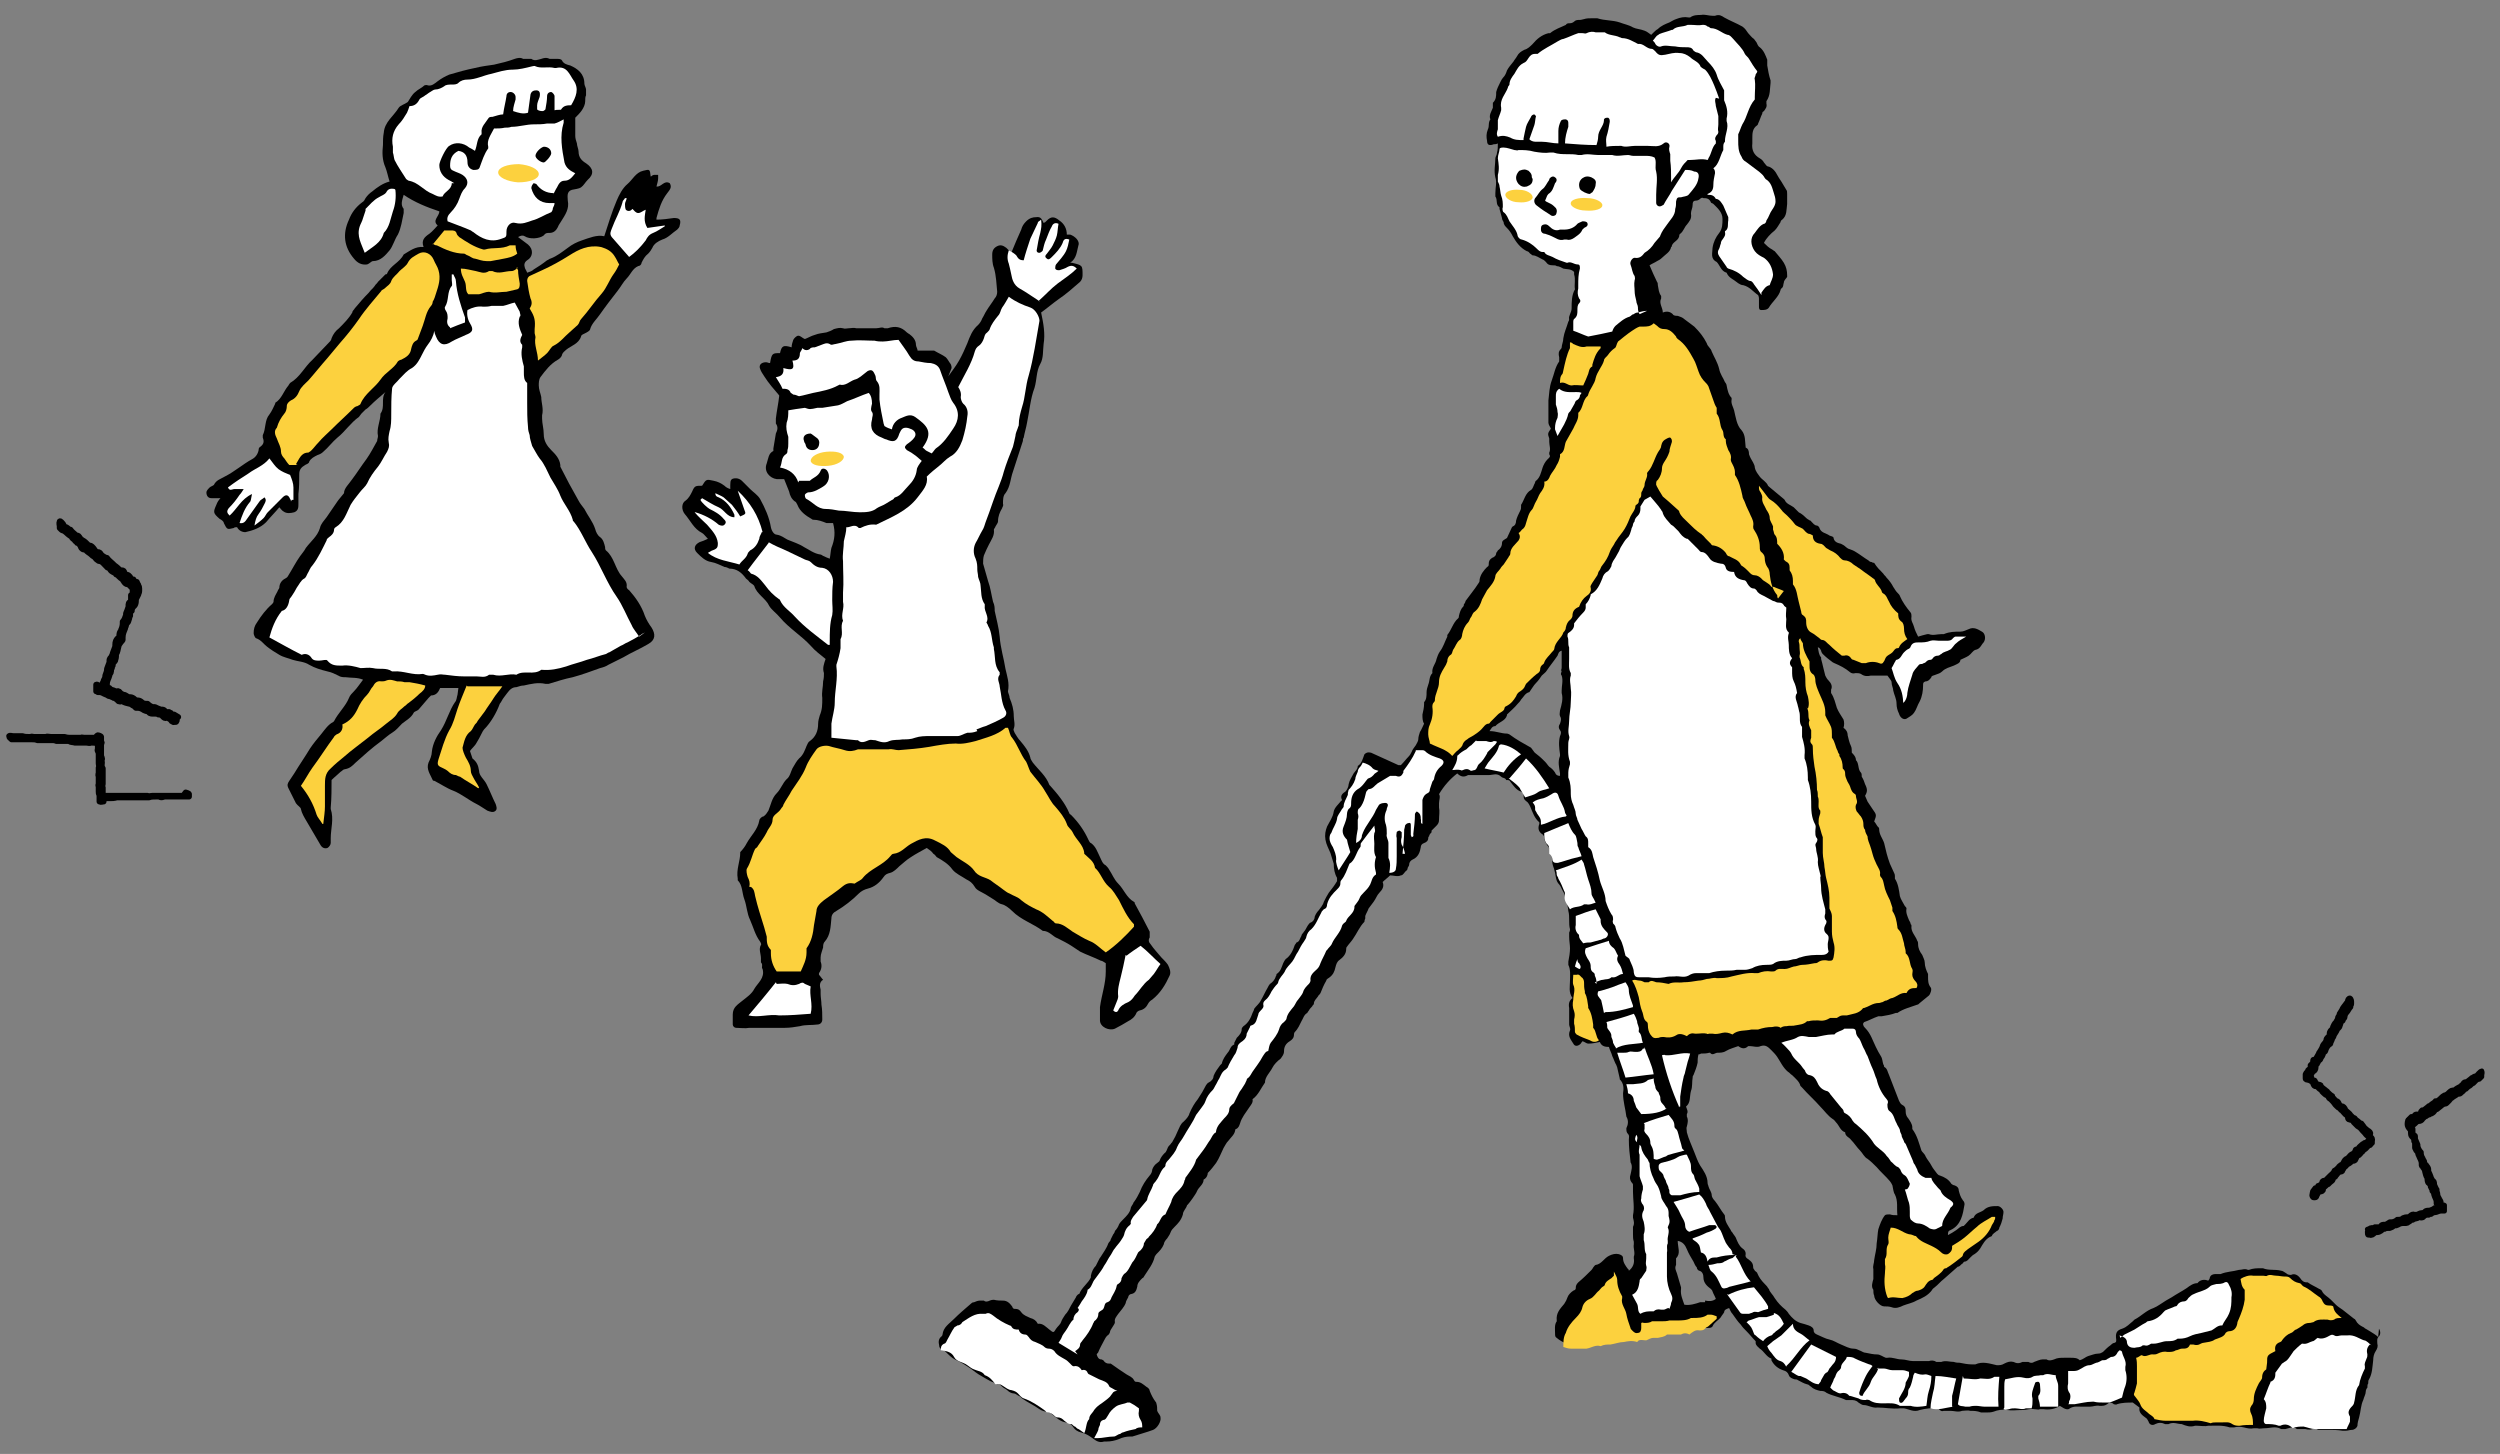 <?xml version="1.0" encoding="UTF-8"?>
<svg xmlns="http://www.w3.org/2000/svg" version="1.1" viewBox="0 0 301.6 175.4">
  <rect x="0" y="0" width="301.6" height="175.4" fill="#808080" stroke="none"/>
  <defs>
    <style>
      .cls-1 {
        fill: #fcd13e;
      }

      .cls-2 {
        fill: #fff;
      }

      .cls-3 {
        stroke-width: .7px;
      }

      .cls-3, .cls-4, .cls-5 {
        stroke: #000;
        stroke-linecap: round;
        stroke-linejoin: round;
      }

      .cls-4 {
        stroke-width: .6px;
      }

      .cls-6 {
        isolation: isolate;
      }

      .cls-5 {
        stroke-width: .7px;
      }

      .cls-7 {
        mix-blend-mode: multiply;
      }
    </style>
  </defs>
  <!-- Generator: Adobe Illustrator 28.6.0, SVG Export Plug-In . SVG Version: 1.2.0 Build 709)  -->
  <g class="cls-6">
    <g id="_レイヤー_1" data-name="レイヤー_1">
      <g class="cls-7">
        <g>
          <path d="M286.9,161.3c-.3-.3-.7-.5-1-.7-.2-.1-.3-.2-.5-.3-.1,0-.2-.2-.3-.2-.4-.2-.7-.4-.9-.8,0,0-.1-.2-.2-.2-.5-.4-.9-.7-1.4-1.1-.3-.2-.6-.4-.8-.6-.2-.2-.4-.4-.6-.6-.4-.4-.9-.6-1.1-1.1,0,0-.2-.2-.3-.2-.5-.3-1-.5-1.4-.8,0,0,0,0-.1,0-.4,0-.6-.2-.8-.5-.3-.4-.7-.6-1.1-.4-.2,0-.4,0-.6-.2-.2-.1-.4-.3-.6-.3-.7-.2-1.5,0-2.2-.3,0,0-.1,0-.2,0-.5,0-1,0-1.5.2,0,0,0,0-.1,0-.4-.2-.7,0-1.1,0-.7.2-1.5.2-2.2.5-.2,0-.4,0-.6,0-.3,0-.6.1-.7.4,0,0,0,.2-.2.4-.5-.2-1-.1-1.3.3,0,0,0,0,0,0-.5,0-.9.3-1.3.6-.6.4-1.2.7-1.8,1.1-.2.1-.5.3-.7.4-.5.3-1,.7-1.5.9-.9.3-1.5,1-2.3,1.4,0,0-.1.1-.2.2-.4.3-.7.7-1.3.9-.7.2-.8.6-.7,1.3,0,.3,0,.3-.2.4-.2,0-.4.2-.5.3-.3.2-.6.5-.9.8-.2.1-.3.2-.6.2-.4,0-.8.2-1.2.3-.3.1-.6.4-1,.5-.3-.3-.7-.3-1.1-.3-.3,0-.5,0-.8,0-.4,0-.8,0-1.2.2-.3.1-.6.2-.9,0-.1,0-.3,0-.5,0-.3,0-.7.2-1,.3-.3.2-.5.1-.7,0-.2,0-.5,0-.7,0-.4.2-.7.2-1.1,0-.4-.1-.7,0-1.1.2-.3.2-.6.2-.9.2-.9-.2-1.7-.5-2.6-.1-.1,0-.3,0-.4,0-.5,0-1-.1-1.5-.2-.2,0-.4,0-.7-.1-.5,0-1-.2-1.5,0-.2,0-.4,0-.6,0-.3-.2-.6-.2-.9-.1-.3,0-.5,0-.8,0-.2,0-.4,0-.6,0-.2,0-.4,0-.5,0-.5,0-.9-.2-1.4-.2-.6,0-1.1-.3-1.7-.2,0,0-.1,0-.2,0-.3-.1-.7-.4-1-.4-.5,0-.9-.1-1.4-.2-.3,0-.5-.2-.8-.3-.2-.1-.4-.2-.7-.2-.5,0-1-.3-1.5-.5-.5-.2-.9-.5-1.4-.6-.5-.1-1-.4-1.5-.6-.2-.1-.4-.2-.4-.5,0-.3-.3-.5-.6-.6-.3-.1-.6-.2-1-.3-.6-.2-1-.6-1.4-1.1-.1-.2-.3-.4-.4-.5-.5-.4-.9-.8-1.3-1.4-.2-.4-.6-.7-.7-1.1,0,0,0,0-.1-.1-.1-.2-.2-.3-.4-.5-.4-.4-.7-.8-.9-1.3,0-.1-.2-.2-.3-.3,0-.1-.2-.2-.2-.4,0-.5-.2-.7-.6-1-.2-.1-.4-.3-.3-.6,0-.3-.1-.5-.4-.7-.4-.3-.6-.8-.8-1.3-.1-.2-.3-.4-.4-.6,0,0-.2-.2-.2-.3-.3-.5-.7-1-.7-1.6,0-.1,0-.2-.1-.3-.4-.5-.7-1.1-1.1-1.6-.2-.2-.4-.5-.4-.7,0-.4-.3-.7-.4-1.1,0-.1-.1-.2-.1-.4,0-.8-.5-1.5-.9-2.1-.3-.5-.5-1.1-.7-1.6-.3-.8-.7-1.6-.9-2.4,0-.3-.1-.5,0-.7.1-.4.2-.8,0-1.2,0,0,0-.2,0-.3.2-.3,0-.6-.1-.9.6-.5.4-1.2.6-1.9.2-.5.1-1.1.2-1.6,0-.1,0-.2.1-.3.2-.5.4-1,.5-1.5,0-.3,0-.6.1-1,0,0,.2,0,.3-.1.3,0,.7,0,1-.1,0,0,0,0,.1,0,.3.4.6,0,.9,0,.3,0,.7,0,1-.2.5-.3,1-.4,1.5-.6.4.3.8.4,1.2,0,0,0,.1,0,.2,0,.4,0,.9.2,1.3,0,.6-.2.9.1,1.3.5.2.2.5.5.7.8.4.6.7,1.3,1.3,1.8.2.1.3.3.5.4.4.4.9.8,1,1.3,0,0,.1.1.2.2.7.8,1.5,1.5,2.2,2.3.5.5.9,1.1,1.5,1.5.2.1.3.3.4.4.4.4.5,1,1.1,1.2,0,0,0,0,0,0,0,.5.5.6.7.9.4.4.7.9,1.1,1.3.3.3.5.8.9,1,.4.3.7.6,1.1,1,.5.6,1.1,1.1,1.6,1.7.1.1.2.3.3.5.1.4.1.8.3,1.1.4.8.2,1.6.3,2.5-.4,0-.6,0-.9-.1-.2,0-.5,0-.6.1-.4.5-.6,1.1-.8,1.7-.1.5-.1,1.1-.2,1.7,0,.7-.2,1.3-.3,2,0,.4-.2.7-.1,1.1,0,.4,0,.8,0,1.2-.1.4-.3.9,0,1.3,0,.2,0,.5.1.7,0,.5.7,1.3,1.2,1.3.3,0,.6,0,.9.1.5.2,1,0,1.4-.2.5-.2,1.1-.3,1.6-.6.7-.3,1.4-.6,1.9-1.3,0-.1.2-.2.3-.3.4-.3.7-.7,1.1-1,.6-.5,1.1-1,1.7-1.5,0,0,0,0,.1,0,.2-.1.3-.3.5-.4,0,0,.1-.2.2-.2.3,0,.5-.3.7-.5.2-.2.3-.3.5-.4.3-.2.5-.4.7-.7.3-.5.6-1.1,1.2-1.4,0,0,.1,0,.2-.1.1-.3.4-.4.6-.6.1,0,.3-.2.3-.4.2-.4.3-.7.4-1.1,0-.3.1-.5.1-.8,0-.3-.4-.7-.7-.7-.6,0-1.2,0-1.7.5-.4.3-1,.3-1.2.9,0,0,0,0,0,0-.5.1-.7.5-1,.8,0,0-.2.2-.2.2-.4,0-.6.3-.9.5-.3.2-.6.4-1,.6,0-.3,0-.5.3-.6,1.3-.6,1.5-1.9,1.7-3.1,0-.1,0-.3-.2-.5-.3-.4-.4-.8-.5-1.2,0-.3-.2-.5-.5-.6-.1,0-.3-.1-.4-.2-.3-.5-.8-.8-1.4-1-.1,0-.2-.1-.3-.2-.2-.3-.5-.6-.7-1-.2-.4-.5-.7-.7-1.1-.1-.3-.4-.5-.5-.7-.3-.9-.5-1.8-1.1-2.6,0,0,0-.1,0-.2,0-.4-.3-.8-.5-1.1-.2-.2-.3-.5-.3-.8,0-.3,0-.6-.4-.8-.2-.1-.3-.3-.4-.5-.4-1-.8-2.1-1.2-3.1-.2-.4-.2-.8-.6-1,0,0,0-.2-.1-.3-.1-.3-.1-.7-.3-1-.2-.3-.4-.7-.6-1.1-.4-.8-.6-1.6-1.3-2.3,0,0-.2-.2-.2-.3-.1-.2,0-.3.1-.4.6-.2,1.1-.5,1.7-.7.1,0,.3,0,.4,0,.6-.1,1.2-.2,1.7-.4,0,0,.1,0,.2,0,.7-.5,1.6-.7,2.4-1,.1,0,.2-.1.3-.2.4-.3.7-.6,1.1-.9.2-.2.4-.8.2-1-.3-.4-.3-.8-.3-1.3,0-.1,0-.2,0-.3-.2-.4-.4-.9-.4-1.4,0-.3-.2-.6-.3-.9-.3-.4-.5-.8-.5-1.3,0-.1,0-.3-.1-.4-.2-.6-.8-1.1-.7-1.8,0,0,0-.2-.1-.2,0-.2-.1-.3-.2-.5-.2-.5-.4-.9-.3-1.4,0-.1-.1-.2-.2-.3-.2-.4-.5-.8-.6-1.2-.1-.7-.2-1.5-.6-2.1,0,0,0-.2,0-.3,0-.1,0-.2-.1-.4-.2-.4-.3-.7-.5-1.1-.3-.8-.5-1.6-.7-2.5-.2-.6-.6-1-.6-1.7,0,0,0-.2-.1-.2-.2-.2-.3-.5-.5-.7.3-.8.3-.8-.2-1.5-.2-.3-.4-.6-.6-.9-.1-.2-.2-.5-.3-.7.3-.5.3-.8,0-1.4-.1-.3-.2-.6-.4-.9,0-.2,0-.4-.1-.5-.4-.4-.2-1.1-.6-1.5,0-.4-.3-.7-.5-.9,0-.3,0-.6-.1-.8-.2-.4-.3-.9-.4-1.3,0-.4-.2-.7-.5-.9.1-.3.1-.7,0-1-.3-.5-.6-.9-.8-1.4-.2-.6-.3-1.2-.7-1.8,0,0,0-.3,0-.4.2-.4,0-.8-.3-1.1-.2-.2-.3-.4-.4-.6-.2-.7-.3-1.3-.5-2,0,0,0-.2,0-.2-.3-.3-.3-.8-.4-1.2.2,0,.3.2.4.4,0,.1.1.3.2.4.4.4.8.7,1.2,1,0,0,.2.1.2.1.7.3,1.3.6,1.9,1.1.1.1.4.2.6.1.3,0,.5,0,.7.1.4.3.8.3,1.2.2.3,0,.5,0,.8,0,.2,0,.3,0,.5,0,.3,0,.5,0,.7,0,.2.3.5.6.5.8,0,.4.2.7.2,1,.1.5.4,1,.4,1.6,0,.4.1.8.3,1.2.1.4.5.8.9.6.3-.2.7-.4.9-.7.3-.4.4-.9.7-1.4.3-.6.4-1.3.4-1.9,0-.3,0-.4.3-.5.3,0,.5-.2.7-.5,0-.2.3-.2.5-.3.3-.1.6-.2.8-.4.4-.4.9-.5,1.4-.7.4-.2.8-.3.8-.7.4-.2.7-.3,1-.5.3-.2.5-.6.8-.7.6-.1.7-.6,1-.9.3-.4.2-1.1-.2-1.3-.5-.3-1-.6-1.6-.3-.3.1-.6.3-1,.3-.7,0-1.3,0-2,.3,0,0-.2,0-.3,0-.5,0-1,.2-1.5,0,0,0-.1,0-.2,0-.4.1-.8.2-1.1.3-.2-.4-.4-.8-.5-1.2-.1-.4-.4-.7-.3-1.2,0-.1,0-.4-.1-.5-.5-.6-1-1.3-1.3-2,0-.1-.2-.3-.3-.4-.2-.2-.3-.4-.5-.7-.2-.4-.5-.8-.8-1.1-.1-.2-.3-.3-.4-.5-.4-.4-.8-.8-1.1-1.3,0,0-.2,0-.3-.1-.2,0-.3-.1-.4-.2-.5-.3-1-.7-1.5-1-.3-.2-.6-.3-.9-.4,0,0-.2-.1-.3-.2-.2-.2-.4-.3-.6-.4-.4-.1-.8-.2-.9-.7,0-.2-.3-.2-.5-.3-.4-.3-1-.3-1.2-.9,0-.1-.2-.3-.3-.3-.3,0-.5-.3-.7-.5,0-.1-.2-.1-.3-.2-.2-.1-.4-.3-.5-.4-.2-.2-.5-.4-.7-.5-.2-.2-.4-.4-.6-.6-.4-.3-.9-.4-1.1-.9,0,0,0,0-.1-.1-.6-.5-1.2-1-1.8-1.5,0,0,0,0-.1-.1-.2-.5-.7-.7-1-1.1-.2-.3-.5-.6-.6-1.1,0-.2-.1-.4-.2-.6-.2-.3-.4-.7-.5-1,0-.4-.1-.7-.4-.8-.1-.8,0-1.5-.5-2.1-.6-.6-.7-1.6-.9-2.4-.1-.4-.4-.8-.3-1.3,0,0,0-.1,0-.2-.4-.4-.5-1-.6-1.5,0-.1-.1-.3-.2-.4-.2-.5-.6-1-.7-1.6-.2-.8-.6-1.4-.9-2.1-.1-.4-.5-.6-.6-1-.4-.8-.9-1.4-1.5-2-.4-.3-.8-.6-1.2-.9-.2-.2-.5-.3-.8-.4-.2,0-.5,0-.6-.2-.3-.3-.7-.4-1.2-.2,0-.6-.5-1.1-.2-1.7,0,0,0-.2,0-.3-.3-.4-.3-.8-.4-1.3,0-.1,0-.3-.1-.4-.3-.6-.6-1.3-.9-2,.3-.2.6-.3.9-.5.2-.1.4-.2.6-.4.4-.4,1-.7,1.1-1.3,0,0,.1,0,.1-.2.2-.5.9-.6.9-1.3,0,0,0,0,.1-.1.4-.3.5-.8.8-1.1.3-.4.6-.7.5-1.3,0,0,0,0,0-.1,0-.3.2-.6.2-1,0-.2,0-.5.4-.5.2,0,.4-.1.6-.3,0,0,.2-.1.3,0,.3,0,.7,0,.9.5,0,.1.2.1.3.2.5.5,1.1,1,1.1,1.8,0,.6,0,1.2-.4,1.7-.4.5-.7,1.1-.8,1.8,0,.6-.3,1.3.5,1.7,0,0,0,0,0,0,.4.4.5,1.1,1.2,1.3,0,0,0,0,0,0,.2.5.6.7.9.9.3.2.7.6,1.1.6.8.2,1.2.8,1.8,1.2,0,0,.1.2.1.4,0,.3,0,.6,0,.9,0,.3,0,.5.3.5.3,0,.7,0,.9-.3.4-.7,1.2-1.3,1.4-2.1,0,0,0-.1.1-.2.3-.2.2-.5.3-.7,0-.3.3-.5.4-.7,0,0,0-.1,0-.2,0-.5-.1-1-.4-1.5-.3-.5-.7-.9-1.1-1.4,0,0-.2-.1-.3-.2-.4-.2-.7-.5-1-.8.3-.6.8-1.1,1.3-1.5.3-.3.5-.7.7-1,0,0,0-.2.2-.3.6-.5.5-1.2.6-1.9,0-.4,0-.8,0-1.2,0-.2,0-.4-.1-.5-.2-.3-.4-.7-.6-1-.2-.3-.4-.6-.5-.8-.2-.4-.5-.8-1-1-.3,0-.4-.3-.6-.5-.1-.2-.3-.4-.5-.5-.7-.4-1-1-.9-1.8,0-.2,0-.4,0-.6,0-.6,0-1.2.6-1.6,0,0,.1-.1.1-.2.2-.4.3-.8.5-1.2,0-.1,0-.2.2-.3.2-.3.4-.5.3-.9,0,0,0-.2,0-.3.5-.7.4-1.5.5-2.2,0-.1,0-.2,0-.3-.2-.6-.3-1.2-.4-1.8,0-.2,0-.5,0-.7-.2-.5-.4-1.1-.9-1.5-.2-.1-.3-.4-.4-.6-.1-.1-.2-.3-.3-.4-.3-.2-.5-.5-.7-.7-.2-.3-.4-.6-.7-.8-.7-.4-1.5-.7-2.2-1.1-.3-.2-.6-.4-1.1-.2,0,0-.2,0-.3,0-.5,0-.9-.2-1.4-.1-.4,0-.9,0-1.3.3,0,0-.1,0-.2,0-.5-.1-1,0-1.5.2-.3.1-.6.3-.8.4-.5.2-1,.4-1.4.8-.2.1-.4.3-.5.4-.1.1-.2.2-.3.3-.3-.2-.5-.4-.8-.5-.5-.2-1-.2-1.4-.4-.5-.3-1.1-.4-1.6-.6-.9-.3-1.8-.2-2.7-.5,0,0-.2,0-.3,0-.1,0-.3,0-.4,0-.3,0-.6,0-.9.1-.1,0-.3.1-.5.1-.3,0-.5,0-.7.2-.1.1-.3.2-.5.2-.2,0-.4,0-.5.2-.6.3-1.3.5-1.9,1,0,0-.1,0-.2,0-.8.2-1.4.7-1.9,1.3-.3.3-.6.6-1,.7-.4.2-.7.4-.9.8-.1.2-.3.4-.4.6-.3.4-.6.7-.8,1.1-.1.3-.2.6-.5.9-.1.1-.2.3-.3.5-.2.4-.4.8-.5,1.2,0,.5,0,.9-.4,1.3,0,0,0,.2,0,.3,0,.1,0,.2,0,.3-.2.5-.5.9-.3,1.4-.3.4-.1.8-.3,1.2-.2.5-.2.9-.1,1.4,0,.5.3.6.8.4.1,0,.3,0,.5-.1,0,.4,0,.8-.1,1.1,0,.3-.2.5-.2.7,0,.7-.2,1.5,0,2.3.2.6,0,1.2,0,1.9,0,.1,0,.3,0,.4.3.4,0,1,.5,1.3,0,0,0,.1,0,.2.1.4.2.7.3,1.1,0,.2.1.3.2.5,0,.3.2.5.4.7.3.3.5.6.7,1,.4.7.9,1.4,1.7,1.8.2,0,.3.2.4.3.1,0,.2.2.3.2.4,0,.8.3,1.2.5.1,0,.3.2.4.3.2.3.4.4.8.4.2,0,.4,0,.5.1.3,0,.6.2.8.3.4.1.9,0,1.3.4,0,0,0,.2,0,.3.2.6,0,1.2.1,1.8-.4.7-.4,1.5-.4,2.3,0,.5-.4.9-.3,1.3,0,0,0,.2-.1.3-.2.7-.5,1.3-.6,2,0,.4-.2.8-.2,1.1,0,0,0,.1-.1.2-.3.3-.3.6-.2,1,0,.2,0,.4,0,.5-.5.7-.6,1.5-.9,2.3-.3.8-.3,1.6-.4,2.4,0,.5,0,.9,0,1.4,0,.2,0,.4,0,.7,0,.2,0,.4,0,.6,0,.2.2.5.3.7-.4.6-.4.6-.2,1.2,0,.1,0,.3,0,.4,0,.4.2.9,0,1.3,0,0,0,.2,0,.2.2.3,0,.4-.2.6-.3.3-.5.7-.6,1-.2.6-.3,1.2-.8,1.6-.1,0-.1.3-.2.4-.1.2-.2.6-.4.7-.7.4-.8,1.2-1.2,1.8,0,0,0,.1,0,.2,0,.2,0,.3-.1.5-.2.4-.4.8-.5,1.2,0,.3-.1.6-.4.7,0,0,0,0-.1.1-.2.4-.4.9-.6,1.3-.3.2-.6.3-.6.6,0,.4-.2.7-.5.9,0,0-.1.2-.2.3,0,.3-.2.5-.5.6-.3.2-.4.4-.4.7,0,.2,0,.3-.2.4-.4.4-.8.9-.9,1.5,0,.1,0,.3-.1.4-.5.8-1.1,1.5-1.6,2.2,0,.1-.1.3-.2.4,0,.1,0,.2-.1.3-.3.3-.4.7-.5,1.1,0,.1,0,.2-.1.3-.6.5-.8,1.4-1.3,2,0,0,0,.1,0,.2-.3.6-.5,1.3-.9,1.8-.2.3-.3.6-.4.9-.1.6-.6,1-.5,1.7,0,0,0,0,0,0-.4.4-.3.9-.5,1.4-.1.3-.2.6-.2.9,0,.4,0,.9-.3,1.2,0,0,0,.1,0,.2,0,.4-.1.9-.2,1.3,0,.4,0,.8.2,1.1-.2.4-.3.7-.5,1-.1.3-.2.6-.2.9,0,.2-.2.5-.3.7-.2.3-.4.5-.5.8-.1.2-.2.4-.4.6-.3.3-.5.6-.9,1,0,0-.2,0-.3,0-.7-.3-1.5-.7-2.2-1-.4-.2-.7-.3-1.1-.5-.4-.1-.6,0-.8.2-.2.5-.3,1.1-.8,1.4,0,.4-.3.6-.5.9-.2.4-.5.8-.6,1.3,0,.3-.2.7-.4.9-.5.3-.6.6-.4,1,0,0,0,.1-.1.1-.3.4-.8.8-.9,1.3-.1.7-.5,1.2-.8,1.8-.2.5-.3,1-.2,1.6.1.6.4,1.1.6,1.6.1.4.3.9.4,1.3,0,.6.1,1.2.4,1.7,0,0,0,.3,0,.4-.3.5-.6.9-1,1.4-.2.3-.4.7-.6,1.1-.1.4-.4.7-.6,1-.2.2-.4.5-.5.8,0,.3-.2.6-.5.7-.1,0-.2.2-.3.3-.2.3-.3.6-.5.8-.1.2-.3.3-.3.5-.2.3-.2.7-.6.8,0,0-.1.2-.2.3-.2.6-.5,1.3-1.1,1.7-.1.1-.2.3-.3.5-.2.5-.3,1-.8,1.3,0,0,0,.2-.1.3-.1.4-.4.7-.7.9-.1.1-.2.3-.3.5-.3.5-.5,1-.8,1.5-.2.4-.6.7-.8,1,0,.1-.1.3-.2.5-.2.6-.5,1.2-1.1,1.6,0,0-.2.2-.2.3,0,.5-.3.8-.6,1.1-.1.2-.2.4-.3.6,0,0,0,.2,0,.2-.5.2-.5.7-.8,1-.3.4-.6.8-.7,1.3,0,0-.1.1-.2.2-.3.4-.6.8-.8,1.3,0,.3-.2.6-.6.8-.1,0-.2.2-.3.3-.3.6-.6,1.1-1,1.7-.4.5-.7,1-1,1.7-.1.4-.4.7-.7,1-.4.3-.5.7-.7,1.1-.2.5-.4.9-.7,1.4,0,0,0,0-.1.1-.1.2-.3.3-.4.5-.1.2-.2.6-.4.7-.3.3-.5.6-.6.9,0,.1-.2.2-.3.3-.3.2-.5.5-.6.8,0,.2-.1.5-.3.7-.5.6-.9,1.2-1.2,2-.2.4-.4.8-.7,1.2,0,0-.1.1-.1.2-.1.2-.3.4-.3.6-.1.5-.5.9-.9,1.3-.2.2-.4.4-.5.6-.1.3-.3.6-.5.8,0,.1-.1.3-.2.4-.1.2-.2.4-.3.6,0,.2-.2.3-.3.5-.2.6-.6,1.1-.9,1.6-.1.1-.2.3-.3.5-.1.2-.2.4-.3.6-.3.3-.5.7-.6,1.2,0,0,0,.1,0,.2-.3.7-1.1,1.2-1.4,2,0,0-.1,0-.2.1,0,0-.2.2-.2.3-.2.3-.4.7-.6,1-.2.4-.4.8-.7,1.1-.2.3-.4.6-.5.9-.1.3-.4.5-.6.8-.3.5-.3.5-.8.1-.4-.3-.8-.8-1.4-.7-.2-.4-.5-.6-.9-.7-.4-.2-.8-.3-1.1-.7-.2-.3-.4-.4-.7-.4-.2,0-.3,0-.4-.3-.3-.4-.6-.7-1.1-.7-.3,0-.7,0-1.1-.1,0,0-.3,0-.5.1-.2.1-.5.2-.7,0-.2,0-.4,0-.5,0-.2,0-.5.1-.7.2-.2,0-.3.1-.4.2-.7.6-1.4,1.2-2,1.8-.6.6-1.3,1-1.4,1.9,0,0,0,.1-.1.2-.4.3-.4.7-.3,1.1,0,.3.2.5.4.5.2,0,.3.2.4.3.3.3.7.7,1.1.9.7.3,1.3.7,1.9,1.1.4.3.9.7,1.3.9.7.4,1.4.9,2.1.9.3.3.5.5.7.6,0,0,.2.1.3.2.2.2.5.4.8.4.2,0,.4.2.6.3.1,0,.3.2.4.3.7.5,1.4.8,2.1,1.3.3.2.7.3,1.1.4.2,0,.3.1.4.2.5.4,1,.9,1.7,1,.4,0,.7.3.9.6.2.3.5.5.9.6.5.1,1,.4,1.4.7.4.3.8.6,1.4.4,0,0,.2,0,.3,0,.5,0,1-.1,1.5-.3.4-.2.9-.3,1.3-.3.1,0,.2,0,.3,0,.9-.3,1.7-.5,2.5-.8.5-.2,1-1,.9-1.5,0-.3-.3-.5-.4-.8,0-.3,0-.6-.1-.9,0,0,0-.1-.1-.2-.3-.4-.5-.8-.7-1.3,0-.2-.2-.4-.4-.5-.4-.3-.7-.6-1.2-.6-.1,0-.2,0-.3-.2-.2-.4-.6-.5-.9-.7-.3-.2-.6-.4-.9-.6-.3-.2-.7-.5-1-.7,0,0,0,0-.2,0-.3,0-.5-.1-.7-.4,0,0-.2-.1-.2-.1-.4,0-.5-.3-.6-.6,0-.1.2-.2.2-.3.2-.5.5-1,.7-1.4.1-.2.2-.4.4-.6.1,0,.3-.3.3-.4,0-.2.2-.4.3-.6.1-.2.3-.4.3-.6-.1-.4.2-.7.4-1,.3-.4.7-.8.9-1.3,0-.2.2-.5.3-.7,0-.2.2-.4.4-.4.5-.1.6-.5.7-.9,0-.4.3-.7.6-1,0,0,.2-.1.2-.2.5-.8,1.1-1.5,1.3-2.4,0,0,.1-.2.2-.3.4-.4.7-.7.9-1.2,0-.2.2-.5.4-.7.1-.2.3-.4.4-.7.1-.3.3-.5.5-.7.4-.4.8-.8,1-1.5,0-.4.4-.7.5-1.1,0,0,0,0,.1-.1.2-.2,1-1.3,1.1-1.6.2-.5.8-.8.8-1.4,0,0,0,0,0,0,.4-.2.5-.6.5-.8.4-.4.7-.8,1-1.2.4-.6.6-1.2.9-1.8.2-.3.3-.6.6-.9.3-.4.7-.7.8-1.2,0,0,0-.2.1-.2.3-.1.4-.4.5-.7.2-.7.7-1.3,1.1-1.9.2-.3.5-.6.4-1,0,0,0,0,0,0,.7-.5,1-1.3,1.5-2,0-.7.6-1.2.9-1.8.2-.4.6-.8,1-1.1.2-.3.4-.5.4-.9,0-.5.2-.9.7-1.2.3-.2.5-.4.5-.8,0,0,0-.2.1-.3.4-.4.6-.9.8-1.3.2-.3.3-.8.7-1,0,0,.1-.2.2-.3.1-.2.3-.4.4-.5,0-.1.2-.2.2-.3,0-.4.3-.6.5-.9,0-.1.2-.2.3-.4.2-.5.4-1,.7-1.5,0-.2.3-.3.4-.4.4-.3.6-.7.7-1.2.1-.4.2-.7.5-.9.4-.3.8-.7.8-1.3,0-.1,0-.2.1-.3.2-.3.5-.6.7-.9.5-.7.8-1.5,1.4-2.1,0,0,0-.2.1-.4,0-.1,0-.2,0-.3.1-.3.3-.6.4-.9.2-.3.4-.5.6-.8.3-.4.4-.8.7-1.1.4-.4.6-.8.4-1.3.3-.3.6-.5.9-.8.4,0,.9.2,1.3,0,.3,0,.4-.4.7-.6,0,0,.1-.1.1-.2,0-.2.2-.3.2-.5,0-.3.2-.5.4-.6.7-.3.9-.9,1-1.5,0-.2.1-.4.4-.5.3-.1.5-.3.5-.6,0,0,0-.2.1-.2,0-.2.2-.4.3-.5,0,0,0-.1,0-.2.2-.2.4-.4.6-.6.2-.2.3-.4.3-.7,0-.5.1-1,0-1.5,0-.1,0-.3,0-.5,0-.4.2-.8,0-1.1.6-1,1.3-1.8,2.2-2.5.4.4.8.5,1.3.2,0,0,.2,0,.3,0,.2,0,.4,0,.6,0,.1,0,.2,0,.4,0,.4,0,.8,0,1.2,0,.5,0,1-.3,1.5.2.2.2.5.1.6.4,0,0,.1,0,.2,0,.1,0,.3.1.3.2.4.5.7,1,1.3,1.2,0,0,.2.1.3.2,0,.7,0,.7.5,1.1.1.1.2.3.3.5.3.7.5,1.4,1.1,1.9,0,.1,0,.2,0,.2-.2.5-.1.9.3,1.2.1,0,.3.3.3.4,0,.8.7,1.2.9,1.9,0,.3.2.5.1.7-.1.4,0,.7.1,1,.1.2.1.4.2.7.1.5.1,1,.5,1.4.2.2.3.6.5.9.2.4.4.8.6,1.3-.2.3,0,.7,0,1,.2.7,0,1.5.2,2.2,0,.1,0,.2-.1.4,0,.2,0,.4,0,.5,0,.5.1,1,.1,1.4,0,.5-.1,1.1-.2,1.6,0,.1,0,.3,0,.4.3.6.2,1.3.2,1.9,0,.7-.2,1.4.3,2.1-.4.3-.5.7-.4,1.2,0,.4,0,.7,0,1.1,0,.3,0,.6,0,.9,0,.2.2.5.1.7-.3.7.1,1.1.4,1.6.2.4.6.3.9,0,0-.1.2-.2.2-.3.3.1.5.3.7.3.5,0,.9-.1,1.4-.2.2.5.6.6,1.1.6.1.4.3.7.4,1.1.2.4.3.8.5,1.1,0,.1.1.2.1.3.1.4.2.9.3,1.3,0,0,0,.1,0,.1.5.5.5,1.1.4,1.7,0,1,.3,1.9.4,2.8.3.5.2,1,0,1.4,0,.3,0,.5.2.7.2.2.1.4.1.7,0,.9.1,1.8.2,2.6,0,0,0,0,0,.1.3.5.1,1,0,1.5-.1.3-.1.6.1.9,0,0,.2.2.2.3,0,.3,0,.6,0,.9,0,.9.2,1.9,0,2.8,0,.1,0,.2,0,.3.1.4.2.7,0,1.1,0,.2,0,.4,0,.5,0,.1,0,.3,0,.4,0,.3,0,.6.1.9,0,.1,0,.2,0,.3-.1.5.2,1,0,1.5,0,0,0,.1,0,.2.1.6-.1,1.1-.6,1.5,0,0,0-.2-.1-.2-.3-.4-.6-.8-.6-1.3,0-.3-.2-.4-.5-.5-.4-.1-.8,0-1.2.2-.6.3-.9,1-1.6,1.1-.1,0-.2.2-.3.3,0,0-.1.2-.2.3-.5.5-1,1-1.6,1.5-.2.2-.3.4-.3.6,0,.2,0,.3-.3.4-.3.2-.6.5-.7.8-.1.3-.2.5-.4.8-.5.6-1,1.1-.9,2,0,0,0,0,0,.1-.3.4-.2,1-.2,1.5,0,.2,0,.4.2.5.7.6,1.6.9,2.5,1,.2,0,.5,0,.6-.1.3-.4.6-.3,1-.3.3,0,.7,0,1,0,.4,0,.7-.1,1.1,0,.1,0,.3,0,.4-.1.4-.1.9-.3,1.3-.4,0,0,0,0,.1,0,.6.4,1.1,0,1.5-.3.2-.1.3-.1.5,0,.2.1.5.1.7,0,.1,0,.3,0,.5-.1.7-.2,1.4,0,2.1-.4,0,0,.1,0,.2,0,.6,0,1.1,0,1.5-.5.4.2.8.3,1.1,0,0,0,.2,0,.3,0,.6-.1,1.2,0,1.8,0,.2,0,.5,0,.6-.2.2-.5.7-.7,1-1.1.1-.2.3-.4.4-.6,0-.3.3-.4.6-.5.1.2.2.5.4.7.3.4.6.9,1,1.3.2.3.4.5.7.8.4.4.7.8,1.1,1.2,0,0,0,.1,0,.2,0,.3.3.5.5.7.5.3.8,1,1.4,1.2,0,0,0,.1,0,.2.3.6.8,1,1.4,1.2.4.1.6.3.7.6.1.3.4.4.7.5.1,0,.3,0,.4.1.4.2.7.4,1.1.5.2,0,.3.2.5.3.3.3.7.4,1.1.5.2,0,.5,0,.7.2.7.4,1.6.5,2.4.9.2,0,.4,0,.6,0,.3,0,.6,0,.9.3.2.1.4.3.6.3.6,0,1.1.4,1.7.3.9,0,1.8.2,2.7.1.2,0,.3,0,.5,0,.6.1,1.2.5,1.9.2.7-.2,1.4-.2,2.1-.3.4.4.5.5.8.4.3,0,.5,0,.8,0,.5,0,.9.2,1.4,0,.3,0,.7-.1,1,0,.4,0,.8,0,1.3.2.2,0,.4,0,.6,0,.3,0,.6,0,.9-.1.5-.2,1.1-.3,1.6-.2.6.1,1.2,0,1.9,0,.5,0,.9-.2,1.4-.1.3,0,.5.1.7,0,.1,0,.3,0,.4,0,.7.1,1.4,0,2-.4.2.1.3.2.5.3.2.1.5.2.7,0,.5-.3,1-.2,1.5-.2.3,0,.6,0,.9,0,.4,0,.8-.2,1.2-.1.4,0,.6,0,.9-.2.2-.2.5-.3.8,0,0,0,.3.1.4,0,.6-.2,1.3-.2,1.9-.2.3.2.5.4.8.6-.1.6.3.9.7,1.2.2.1.3.3.4.5.1.4.5.5.8.3.4-.2.8-.2,1.2,0,.1,0,.3,0,.4,0,.6-.3,1.1,0,1.6,0,.5.2,1,.4,1.6.2,0,0,.2,0,.3,0,.4,0,.9.1,1.3,0,.9,0,1.7-.1,2.6.2.2,0,.4,0,.5,0,.4-.1.8-.1,1.2,0,.4.1.8.2,1.2.1.1,0,.3,0,.4,0,.3.1.6,0,.9,0,.7,0,1.3-.3,2,.1.1,0,.3,0,.5,0,.5-.1.9-.4,1.4,0,0,0,.1,0,.2,0,.3,0,.5,0,.8,0,.4.1.8.1,1.1-.1.2,0,.4.2.5.2.2,0,.4,0,.6,0,.2,0,.4,0,.6,0,.6,0,1.1,0,1.7.1.1,0,.3,0,.4,0,.2,0,.5-.1.7-.1.3,0,.6-.2.7-.5,0-.3.1-.7.2-1,.2-.7.2-1.5.5-2.1.1-.4.3-.7.3-1,0-.2.1-.4.2-.5,0-.2,0-.4.1-.5,0-.2,0-.4.1-.5.4-.7.4-1.5.5-2.3,0-.4.1-.8.3-1.1.2-.3.3-.6.2-.9,0-.3-.1-.6.2-.9.2-.2.2-.6,0-.9ZM188.4,80.9c0,.2-.2.4,0,.6.2.6,0,1.2,0,1.8,0,.1,0,.2,0,.3.2.7,0,1.4-.2,2.1,0,.2-.1.5,0,.7.2.3.1.6,0,.9-.2.3-.2.5,0,.8.2.2.1.5,0,.7-.2.7-.1,1.5,0,2.2,0,0,0,.2,0,.2-.3.7-.1,1.4,0,2.1,0,0,0,.2,0,.3-.3,0-.5-.1-.6-.4-.2-.3-.4-.5-.7-.7-.2-.2-.3-.4-.5-.6-.3-.3-.6-.6-1-.9-.1-.1-.3-.2-.4-.4-.1-.1-.2-.3-.3-.4-.9-.5-1.8-1-2.6-1.6,0,0-.2-.1-.3-.1-.7,0-1.3-.3-2.1-.3.2-.3.3-.6.7-.6.4-.5,1.2-.6,1.4-1.3,0,0,0-.1,0-.1.4-.4.9-.8,1.3-1.3.1-.1.3-.3.4-.5.3-.3.5-.8,1-.9.3-.4.5-.8.8-1.1.3-.3.5-.6.7-.9.2-.2.5-.4.6-.6.4-.6.9-1.2,1.3-1.8.1-.2.1-.5.5-.6,0,.4,0,.7,0,1.1,0,.3,0,.6,0,.9,0,.1,0,.2-.1.4ZM205.7,157.1c-.2,0-.4,0-.6,0-.6.2-1.2.4-1.9.3-.2-.6-.5-1.2-.4-1.9,0,0,0-.1,0-.2-.2-.6-.3-1.1-.5-1.7-.1-.3-.3-.6-.1-1,0-.2,0-.5,0-.8.6-.6.2-1.3.2-2.1.6.1.9.5,1.1,1,.2.5.5,1,.8,1.5.1.2.2.5.4.7,0,.2.2.4.3.4.4.1.5.5.5.8,0,.7.5,1.1.9,1.4,0,0,.2.2.2.3.1.3.3.6.4.9-.4.3-.8.3-1.3.2Z"/>
          <path class="cls-2" d="M199.1,59.9c.4.5.9,1,1.3,1.6,0,.1.2.2.2.4.2.6.6.9,1,1.4,0,0,.2.1.3.2.2.2.4.4.6.6.3.4.5.7,1,.9,0,0,.1,0,.1,0,.4.4.9.9,1.3,1.3.1.1.2.3.4.3.4,0,.7.4.9.7.3.5.9.6,1.4.7.3,0,.5.1.6.5.1.4.5.5,1,.5.1.7.6.9,1.2,1,.2,0,.3.2.4.4.2.3.4.6.8.6.1,0,.2.1.3.2.2.4.5.5.9.7.4.2.7.4,1.1.6.2,0,.4.2.6.2.3,0,.5,0,.7.3,0,.1.2.2.3.3,0,.5-.1.9,0,1.4,0,.5-.2,1.2.3,1.6,0,0,0,.1,0,.1-.2.5,0,1,0,1.4,0,.5,0,1.2.4,1.6-.3.4-.4.7,0,1.1,0,0,0,.3,0,.4,0,.5,0,.9.2,1.3.2.4.3.8.4,1.4-.4.5,0,1,.1,1.6.1.3.1.5.2.8.1.6-.1,1.2.3,1.7,0,0,0,.3,0,.4,0,.3,0,.5,0,.8.2.7.4,1.4.3,2.2,0,.1,0,.3,0,.4.3.7.4,1.5.4,2.3,0,0,0,.2,0,.3.3.8.4,1.7.4,2.6,0,1,0,1.9.5,2.8.1.2,0,.5,0,.8,0,.3,0,.5.1.7.2.2.2.4,0,.7-.2.2,0,.5,0,.7,0,.5.3,1,.2,1.6,0,.5.2,1,.3,1.5,0,.1.1.2,0,.3,0,.5.1.9.1,1.3,0,.9.3,1.8.5,2.6,0,.2,0,.3,0,.5-.1.3-.1.5,0,.7.2.2.2.4,0,.7-.2.4-.2.8.2,1.1.2.2.2.3.2.5,0,.2-.1.5-.1.7,0,.3,0,.5.1.9-.1.2-.3.4-.8.4-.9,0-1.7,0-2.6.3-.2,0-.4.2-.6.2-.4,0-.7.2-1.1.2-.5,0-1.1,0-1.6.4-.2.1-.5.1-.8.1-.6,0-1.2.1-1.7.4-.3.1-.6.2-.9.2-.4,0-.7,0-1,0-.4.1-.9.1-1.3.1-.7,0-1.4.1-2,.3-.3,0-.6,0-.9,0-.2,0-.4,0-.7,0-.3,0-.6.1-.9.3-.6.3-1.1,0-1.7.1-.4,0-.8,0-1.2.1-.7.1-1.3.1-1.9,0-.3,0-.7,0-1,0-.5,0-.7,0-.8-.6,0-.5-.3-1-.5-1.5,0-.2-.3-.3-.5-.5-.2-.7-.3-1.5-.7-2.1-.2-.4-.4-.9-.5-1.3,0-.2-.2-.4-.3-.5,0-.1-.1-.3,0-.4,0-.3,0-.5-.2-.7-.3-.5-.5-1-.7-1.6,0,0,0,0,0,0,0-.9-.5-1.7-.7-2.5-.2-1-.5-1.9-.8-2.8-.1-.4-.1-.9-.6-1.2,0,0,0-.3,0-.5,0-.3,0-.6-.3-.8-.2-.3-.3-.6-.5-.9-.2-.4-.3-.7-.5-1.1,0-.2-.2-.5-.2-.7,0-.4-.2-.7-.3-1.1-.2-.4-.3-.9-.3-1.3,0-.7,0-1.3-.3-2,0-.2,0-.4,0-.6,0-.3.1-.7.2-1,0-.1,0-.2,0-.3-.3-.8-.2-1.5-.2-2.3,0-.3.2-.5.1-.8-.2-.6,0-1.2,0-1.8,0-.8.2-1.5.2-2.3,0-.5.1-1.1,0-1.6,0-.5-.2-1.1,0-1.6,0,0,0-.2,0-.3-.3-.5-.2-1.1-.2-1.7,0-.4,0-.8,0-1.2,0,0,0-.1,0-.2-.2-.4,0-.9-.2-1.3,0-.3,0-.4.2-.5.3-.2.6-.5.6-.9,0,0,0-.1,0-.2.3-.4.7-.9,1.1-1.3.2-.2.3-.4.3-.6,0-.1,0-.3,0-.4.3-.3.5-.7.6-1.1,0,0,0-.1,0-.1.8-.4,1.1-1.2,1.4-1.9.1-.4.3-.7.7-.9.2-.2.3-.4.4-.6,0-.2.1-.4.2-.6.2-.3.4-.6.6-1,.2-.3.2-.5.4-.8.2-.3.4-.7.7-1,.3-.2.4-.7.5-1,0-.2.2-.4.2-.6,0-.1.1-.3.2-.4,0-.3.2-.5.4-.7.2-.2.3-.5.3-.8,0-.1,0-.2,0-.3.2-.3.3-.5.5-.8Z"/>
          <path class="cls-1" d="M215.2,71.3c-.4-.2-.8-.3-1.2-.5,0,0-.2,0-.3,0-.3-.5-.9-.6-1.2-1-.2-.2-.5-.4-.8-.4-.4,0-.6-.3-.8-.5-.2-.2-.4-.4-.7-.6,0,0-.2-.1-.2-.2-.3-.6-.9-.7-1.4-1-.2,0-.3-.2-.4-.4-.4-.5-.9-.8-1.5-.9-.1,0-.2,0-.3-.2-.2-.2-.4-.4-.6-.6-.2-.2-.3-.4-.5-.5,0,0,0-.1-.1-.1-.6-.4-1.1-.9-1.6-1.4-.4-.4-.8-.7-1-1.2,0-.2-.2-.3-.3-.4-.3-.3-.7-.6-1-.9-.2-.2-.5-.4-.7-.6,0,0-.9-1.4-.8-1.5,0-.2,0-.4.2-.5.3-.4.5-.9.5-1.4,0-.5.4-.9.6-1.3.1-.2.2-.4.3-.7,0-.4.2-.8.3-1.2,0-.1,0-.3-.1-.4-.1-.2-.3-.1-.5,0-.4.2-.6.4-.7.9,0,.3-.3.6-.4.8-.4.7-.6,1.6-1.1,2.2,0,0-.2.2-.2.3.1.5-.3.9-.3,1.4,0,.2-.1.3-.2.5,0,.2-.2.3-.2.5,0,.3,0,.5-.2.6,0,0-.1.2-.1.3,0,.2,0,.3-.3.5,0,0,0,0-.1.1,0,.5-.4.9-.6,1.3-.2.5-.4,1-.7,1.5-.3.5-.7.9-1,1.4-.1.1-.2.3-.3.5-.2.3-.4.6-.5.9-.2.6-.5,1.1-.9,1.6-.2.2-.2.5-.4.7-.1.1-.1.3-.2.5-.2.3-.4.6-.6.9-.1.2-.3.4-.2.6.1.5-.2.8-.5,1-.4.3-.7.7-.9,1.3-.5.2-.8.5-.8,1.1,0,.1-.1.3-.2.4-.4.3-.5.6-.6,1,0,.2-.1.4-.3.6,0,0,0,0,0,0-.2.7-1,1.1-1.1,2,0,.1-.2.3-.3.4-.3.4-.7.7-.9,1.2,0,0,0,.1-.1.2-.3.2-.4.4-.4.7,0,.2-.2.4-.4.5-.5.4-.9.8-1.3,1.2,0,0-.1.2-.1.2-.1.3-.3.5-.6.7-.2.1-.4.3-.5.6-.3.5-.6.9-1.2,1.2,0,0-.1,0-.2.2,0,.4-.5.5-.8.8-.3.3-.6.6-.9.9,0,0-.1.2-.2.2-.4,0-.6.4-.9.7-.3.3-.6.5-.9.7-.3.2-.6.3-.8.5-.2.1-.4.3-.5.5-.1.4-.3.5-.6.8-.3.2-.5.5-.7.7-.7-.8-1.7-1-2.7-1.5,0-.3-.2-.7-.2-1.1,0-.4,0-.8.2-1.2.3-.7.4-1.4.3-2.1,0-.2,0-.4.2-.6,0,0,.1-.1.1-.2,0-.8.5-1.4.5-2.2,0-.7.3-1.2.6-1.7.2-.3.3-.5.4-.8,0-.3.1-.6.4-.8.2-.1.2-.4.3-.6.3-.4.4-.9.8-1.2.2-.1.3-.5.3-.7.1-.5.3-1,.7-1.4.2-.2.2-.5.4-.7.1-.2.2-.5.4-.6.5-.4.7-.9.9-1.5.2-.4.4-.7.6-1.1.4-.5.9-1,1-1.7,0-.3.4-.6.6-.9.1-.2.3-.4.4-.5.2-.3.4-.6.6-.9,0-.1.2-.2.2-.4,0-.7.6-1.1,1-1.6.2-.3.2-.6,0-.9.2-.1.3-.3.4-.4.3-.2.4-.4.5-.8.2-.6.3-1.2.7-1.6.2-.2.3-.7.5-1,.2-.3.3-.7.5-1,.3-.4.6-.8.5-1.4.4,0,.6-.4.7-.7.2-.4.6-.8.8-1.3.2-.3.3-.6.4-1,0,0,0-.2,0-.3.6-.3.5-1,.7-1.5.3-.5.6-1.1.9-1.6.2-.5.6-1,.6-1.6,0,0,0-.2,0-.3.6-.5.5-1.5,1.1-2,0,0,.1-.1.1-.2.2-.7.8-1.3.9-2,.2-.8.8-1.4,1-2.1,0-.3.4-.5.5-.7.2-.3.5-.6.8-.8.2-.1.2-.5.4-.8.5-.4,1.1-.9,1.7-1.3.3-.2.6-.4.9-.5.1,0,.3,0,.4,0,.5,0,.9,0,1.3-.4.1.1.3.2.4.3.3.3.5.4.9.4.6,0,1,.4,1.4.9,0,.1.1.2.2.3.9.6,1.4,1.5,1.9,2.4.3.5.4,1,.6,1.5.2.6.5,1,.9,1.4.1.1.2.2.3.4.2.6.4,1.1.6,1.7.1.3.2.6.4.9,0,0,0,.2,0,.3,0,.1,0,.3,0,.4.5.6.3,1.4.7,2,.2.3,0,.8.4,1.1,0,0,0,.1,0,.2,0,.4.2.8.3,1.1.2.3.4.7.3,1.1,0,.1,0,.2.1.4.2.4.4.7.4,1.2,0,0,0,.2,0,.3.5.7.7,1.6.9,2.5,0,.3.2.5.3.8.2.6.5,1.1.7,1.6.2.4.4.8.3,1.3,0,.1,0,.3.1.4.4.6.7,1.3.7,2.1,0,.3,0,.5.3.7.2.2.3.4.3.7,0,.3.1.7.3,1,.2.2.3.6.3.9.1.9.3,1.8.9,2.5,0,.1,0,.3.1.4Z"/>
          <path class="cls-1" d="M218.1,85.5c.2-.5.1-1,0-1.5-.2-.5-.3-1.1-.3-1.7,0-.5,0-1.1-.2-1.6,0,0,0-.1,0-.2-.4-.3-.3-.8-.5-1.2,0,0,0-.1,0-.2.1-.3,0-.6,0-.9,0-.3,0-.5-.1-.8,0-.1,0-.3.2-.4,0,.2.2.4.3.6,0,.8.4,1.5.8,2.2,0,.1,0,.3,0,.4,0,.5,0,.9.5,1.2.1.1.2.4.2.6,0,.6.3,1.2.5,1.7.3.7.7,1.4.7,2.2,0,.1,0,.3,0,.4.2.5.5.9.7,1.4.1.3.1.6.1.9,0,.1,0,.3,0,.4.4.5.4,1.1.7,1.6,0,.1.1.3.2.4,0,0,0,.2,0,.2.3.4.4.9.4,1.4,0,0,0,.2.1.2.2.2.2.4.2.6,0,.2.1.5.2.7.1.3.3.5.4.8.1.3.2.7.6.9,0,0,.1.1.1.2,0,.4.3.7,0,1.1-.1.3,0,.6.1.8.2.2.3.4.5.6.2.3.3.6.3.9,0,.2,0,.5.2.7,0,.3.2.6.3.8,0,.4.2.8.3,1.1.1.3.2.6.3,1,.1.4.3.9.5,1.3.2.4.5.8.4,1.2,0,0,0,.2.1.3.3.3.3.6.4,1,.1.6.4,1.2.7,1.8.1.3.2.6.3.9,0,.1,0,.3,0,.4.4.6.5,1.2.6,1.9,0,.1,0,.2.1.3.5.5.5,1.1.7,1.7,0,.3.2.7.2,1,0,0,0,.2,0,.2.6.5.4,1.3.8,1.9.1.2,0,.4,0,.7,0,.3.2.6.4.8.2.2.3.5.1.8-.5,0-.9,0-1.2.6-.7-.1-1.1.4-1.7.6-.2,0-.5.2-.7.3-.2,0-.3.1-.5.2-.1,0-.3.1-.4.1-.4,0-.7.1-1.1.3-.2.1-.4.2-.7.3,0,0-.2,0-.2.1-.5.6-1.2.6-1.9.8-.2,0-.3,0-.5,0-.3,0-.5.2-.7.3-.2,0-.6,0-.8,0-.5.3-.9.4-1.5.3-.4,0-.8,0-1.1.1,0,0-.1,0-.2,0-.4.4-.9.4-1.4.5-.3.1-.7,0-1.1.1-.2,0-.4,0-.7.2-.2-.2-.6-.2-1-.1-.6,0-1.1.1-1.7.3-.1,0-.3,0-.5,0-.1,0-.2,0-.3,0-.8.2-1.6,0-2.3.6-.4-.2-.8-.3-1.2-.2-.4.1-.8.2-1.2.1-.1,0-.2,0-.4,0-.1,0-.2.1-.3,0-.4-.1-.8,0-1.2,0,0,0-.2,0-.2,0-.4-.1-.7,0-1,.3-.4-.2-.9-.4-1.3-.1-.5.3-1,.3-1.5.2-.2,0-.4,0-.6.1-.6.1-.7,0-1-.4-.2-.3-.3-.7-.3-1.1,0-.1,0-.3-.1-.4-.5-.3-.4-.9-.6-1.3-.2-.5-.3-1.1-.4-1.7-.2-.7-.4-1.4-.8-2,.3-.2.6,0,.9,0,.2,0,.4.1.6.2.2,0,.4,0,.5,0,.3-.3.6-.1.9,0,.5,0,1,.1,1.5.2,0,0,0,0,0,0,.6-.3,1.2-.1,1.8-.2.6,0,1.2-.1,1.8-.2.3,0,.7-.1,1-.2.4,0,.8-.2,1.2-.1.6,0,1.2,0,1.8-.2.9-.2,1.9-.5,2.8-.4.1,0,.3,0,.4,0,.5-.2,1-.3,1.6-.2.2,0,.4,0,.5-.1.3-.3.7-.2,1.1-.2.4,0,.7-.2,1.1-.3.3,0,.7-.2,1-.2.5,0,1-.1,1.5-.2.1,0,.3,0,.4-.1.4-.3.9-.3,1.3-.2.4,0,.5,0,.6-.4.1-.6.2-1.2,0-1.8-.1-.4-.2-.8-.2-1.3,0-.6,0-1.3,0-1.9,0-.3-.2-.7-.3-.9,0-.3,0-.6,0-.9,0-.1,0-.3,0-.4,0-.8-.2-1.6-.4-2.4-.1-.4-.1-.8-.2-1.3,0-.5-.2-1.1-.2-1.7,0-.5,0-1.1,0-1.6,0-.1,0-.2,0-.3-.2-.5-.3-1.1-.5-1.6,0-.1,0-.3,0-.4,0-.3.1-.6.2-.9,0-.1,0-.3,0-.3-.3-.3-.2-.7-.2-1.1,0-.2,0-.4-.1-.6,0-.3,0-.6-.1-.8,0-.9-.1-1.9-.3-2.8-.1-.7-.2-1.4-.2-2.2,0-.2,0-.4-.1-.5-.3-.3-.2-.5-.1-.8,0-.3,0-.6,0-.9-.2-.4-.4-.8-.2-1.2-.3-.5.1-1.2-.5-1.7Z"/>
          <path class="cls-2" d="M207,11.8c-.2.3,0,.7,0,1,.1.4.2.8.3,1.2,0,.3,0,.7,0,1,0,.3-.1.6,0,.9,0,0,0,.2-.1.3-.2.2-.4.5-.2.8,0,0,0,.3,0,.3-.5.5-.5,1.2-.9,1.8,0,0,0,.1-.1.2-.7-.2-1.4,0-2.1,0,0,0-.2,0-.3,0-.3.3-.6.6-.8,1-.3.6-.8,1-1.2,1.7,0-.2,0-.4,0-.5,0-.7,0-1.4-.1-2.1,0-.1,0-.3,0-.4,0-.1,0-.3,0-.4-.1-.3-.2-.6-.1-.9.1-.4-.4-.7-.7-.4-.6.5-1.2.3-1.9.3-.5,0-1,0-1.6,0-.5,0-1.1.2-1.6,0,0,0-.1,0-.2,0-.5,0-1.1,0-1.6.1,0-.4-.1-.8,0-1.2.2-.6.3-1.2.4-1.8,0-.2,0-.4-.2-.5-.2,0-.4,0-.5.2,0,0,0,0,0,.1,0,.7-.7,1.2-.7,2,0,.3-.1.7-.2,1-1.3,0-2.5-.1-3.8-.2,0-.7.2-1.4.4-2,0-.1,0-.3,0-.4,0-.2,0-.4-.3-.5-.2,0-.5,0-.6.2-.2.4-.3.8-.3,1.2,0,.2,0,.4,0,.6,0,.3,0,.6,0,.9-.7,0-1.3-.2-2-.2-.2,0-.4,0-.6,0-.3,0-.6,0-.9-.3.2-.6.4-1.1.6-1.7.1-.3.1-.7.2-1.1,0,0-.2-.2-.2-.2-.2,0-.4.2-.4.3-.2.4-.5.8-.6,1.2-.1.4-.2.9-.3,1.4,0,0,0,.1,0,.2-.6,0-1.1,0-1.6-.3-.5-.2-.9-.3-1.5-.1-.2-.3-.1-.6,0-.9,0-.2,0-.4,0-.7,0-.1,0-.3,0-.4.1-.4.3-.8.4-1.2,0-.1,0-.2,0-.3-.2-1,.5-1.6.8-2.4,0-.2.2-.3.2-.4,0-.5.3-.9.6-1.3.3-.5.5-1,1.1-1.3.3-.1.4-.3.6-.6.2-.3.4-.5.8-.5.1,0,.2,0,.3,0,.7-.6,1.6-1,2.4-1.5.2-.1.5-.3.7-.3.6-.2,1.2-.5,1.8-.7.1,0,.3,0,.5,0,.2,0,.4.1.5,0,.4-.2.8-.2,1.1-.1.3,0,.5,0,.8,0,.1,0,.3,0,.3,0,.5.4,1.2.3,1.8.6.1,0,.2.1.3.1.7,0,1.3.4,1.9.7,0,0,0,0,0,0,.7-.1,1,.6,1.7.6.1,0,.3.2.4.3.4.5.6.5,1.2.4.5-.1,1.1-.3,1.7-.2.5,0,.9.2,1.3.5.4.4.9.5,1.2,1,0,.2.4.4.6.5.5.5.8,1.2,1.1,1.9.2.5.4,1,.6,1.6Z"/>
          <path class="cls-2" d="M198.7,37.5c-.4,0-.7.1-1.1.2-.2,0-.4.1-.5.2-.2,0-.3.2-.5.3-.7.2-1.2.7-1.7,1.1-.2.2-.3.4-.4.7-.9.2-1.8.4-2.9.6-.6-.2-1.2-.5-1.8-.7,0-.4,0-.7,0-1,0-.2,0-.4.2-.5.3-.3.3-.6.3-1,0-.3,0-.6.2-.8.2-.2.2-.4,0-.6-.2-.4-.2-.8-.1-1.2,0-.1,0-.3,0-.4,0-.7,0-1.3.2-2,0-.3,0-.5-.3-.5-.4,0-.8-.4-1.2-.2,0,0,0,0-.1,0-.6-.2-1.2-.4-1.7-.7-.4-.2-.8-.2-1-.6,0,0-.1,0-.2,0-.3,0-.5-.2-.7-.4-.5-.5-1.1-.9-1.8-1.1-.2,0-.4-.2-.5-.4-.1-.7-.6-1.2-1-1.8-.2-.4-.3-.8-.7-1.1-.1,0-.2-.4-.1-.6,0-.5,0-.9-.2-1.4-.1-.3-.1-.7-.2-1.1,0-.2-.1-.4-.2-.6,0-.3,0-.6,0-.8.2-.7.1-1.3,0-2,0-.4.2-.8.2-1.1,0-.2.3-.2.5-.2.4,0,.9.2,1.3.3.2,0,.3.1.5,0,.6,0,1.2,0,1.9.2.6.1,1.3.2,1.9.1.1,0,.3,0,.4,0,.6.2,1.1.2,1.7.2.4,0,.9,0,1.3.1.1,0,.3,0,.4,0,.7-.2,1.4,0,2,0,.3,0,.5,0,.8,0,.2,0,.5,0,.7,0,0,0,.2,0,.2,0,.6.2,1.3,0,1.9,0,.2,0,.4.1.6.1.5,0,.9,0,1.4,0,.4,0,.8,0,1.2.2.3.5,0,1.1.2,1.7.2.9,0,1.8,0,2.8,0,.3,0,.7,0,1,0,.2.2.4.4.4.2,0,.3-.1.5-.2,0,0,0,0,0,0,.3-.6.7-1.1,1-1.7.5-.8,1.1-1.7,1.6-2.5.4,0,.7,0,1.1.2.5,0,.6.4.5.8-.1.8-.7,1.4-1.2,2-.2.2-.6.2-.9.3-.4,0-.5,0-.6.5,0,.3,0,.6-.1.9,0,.8-.6,1.3-1,1.9-.3.4-.6.8-.8,1.3,0,0,0,.1-.1.2-.2.2-.4.5-.6.7-.3.5-.7.9-1.2,1.2,0,0,0,0,0,0-.3.4-.6.7-1.2.6-.3,0-.6.5-.5.8.2.5.2,1,.5,1.4,0,.1.1.3,0,.5-.1.5,0,.9,0,1.3,0,.4.1.8.2,1.2,0,.3.2.5.2.8,0,.2,0,.5.2.8Z"/>
          <path class="cls-2" d="M130,163.4c-.8-.5-1.5-.9-2.3-1.4.1-.2.3-.4.4-.7.1-.3.3-.5.5-.8.3-.4.5-1,.9-1.3,0-.4.2-.7.5-.9.2-.2.2-.4,0-.5.2-.3.4-.6.5-.8.3-.4.6-.8.7-1.3,0,0,0-.1,0-.1.4-.2.5-.6.7-1,.1-.2.3-.4.5-.7.3-.4.6-.8.8-1.2.3-.4.5-.9.8-1.3.2-.3.3-.6.5-.8.2-.3.5-.6.7-.9.1-.2.3-.4.4-.7.1-.5.3-.9.7-1.2,0,0,.2-.2.1-.3,0-.3.2-.5.3-.7.5-.6,1-1.2,1.5-1.8,0,0,.2-.2.2-.3.1-.6.5-1.1.7-1.7,0-.2.3-.4.4-.6.4-.5.5-1.2,1-1.6,0,0,.1-.1.1-.2,0-.3.2-.5.4-.7.4-.5.8-.9,1-1.5.2-.5.6-.9.8-1.3.5-.9,1.1-1.7,1.5-2.6.2-.3.4-.5.6-.8.2-.3.4-.5.5-.8.2-.6.5-1,.9-1.4.1-.1.2-.3.3-.5.2-.3.3-.6.5-.9.2-.4.3-.8.8-1.1,0,0,.1-.1.2-.2.2-.5.5-1,.8-1.5.2-.2.3-.6.4-.9,0-.4.3-.6.6-.8.4-.3.5-.6.5-.9.2-.4.3-.6.4-.8,0,0,0-.2.2-.2.6-.2.6-.8.8-1.3,0-.2.2-.4.3-.5.2-.2.4-.4.3-.7,0-.2,0-.3.2-.5.4-.3.6-.7.8-1.1.2-.3.4-.6.7-.9,0,0,.1-.1.1-.2.1-.5.6-.9.8-1.3.2-.5.6-.8.9-1.2.3-.4.4-.8.7-1.2.2-.4.4-.8.7-1.2.1-.2.3-.4.3-.6.1-.4.3-.7.6-.9.6-.6.8-1.3,1.2-2,0-.1.2-.3.3-.4.3-.1.4-.3.4-.6.2-.8.7-1.3,1.2-1.8.2-.2.4-.4.4-.7,0-.1,0-.3.1-.4.5-.6.7-1.3,1-2,0,0,0,0,0,0,.7-.4.8-1.4,1.3-2,.1-.1,0-.4.1-.5.5-.7,1-1.3,1.6-2.1,0,.4.2.6,0,.9-.1.5,0,.9,0,1.3,0,.5-.1,1.1.2,1.6-.2.6-.2,1.2,0,1.9,0,0,0,.2,0,.2-.5.3-.5.8-.7,1.2-.2.4-.5.7-.8,1-.2.2-.4.4-.5.7-.1.3-.4.6-.6.9,0,0,0,0,0,.1,0,.8-.8,1.1-1,1.7,0,.1-.2.2-.3.3,0,0-.2.2-.2.3-.2.8-.9,1.4-1.2,2.1-.1.3-.4.5-.6.8,0,0,0,0-.1.1-.2.5-.5,1-.7,1.5-.1.3-.2.5-.4.7-.4.4-.9.7-.8,1.4,0,.1-.1.3-.2.4-.3.3-.6.6-.7,1-.1.3-.4.6-.6.9-.2.2-.3.5-.5.8-.4.5-.8.9-.9,1.5,0,.1-.2.3-.3.4-.3.2-.5.5-.6.9-.2.6-.6,1.1-1,1.6-.2.3-.2.6-.3,1-.3,0-.5.4-.7.7-.3.6-.8,1.2-1.2,1.8-.2.3-.3.6-.6.8-.1,0-.1.3-.2.4-.1.3-.3.5-.4.7-.1.2-.3.4-.4.6-.2.4-.4.8-.6,1.2,0,.1-.2.2-.3.3-.1.1-.3.3-.3.5,0,.5-.3.8-.6,1.1-.4.5-.9.9-1,1.6,0,0,0,.1,0,.1-.4.2-.5.6-.7.9-.3.4-.5.8-.8,1.2-.3.4-.6.8-.9,1.2,0,0,0,0,0,0-.2.8-.8,1.5-1.3,2.2,0,0,0,.2-.1.3-.1.6-.5,1-.9,1.4-.3.3-.6.7-.7,1.2-.2.5-.5,1-.7,1.5-.6.2-.6.9-1,1.2,0,0,0,0,0,0-.2.6-.6,1.1-1,1.5,0,.1-.2.2-.3.3-.1.2-.2.3-.3.5,0,.4-.3.8-.6,1,0,0,0,0-.1.1-.2.4-.4.9-.7,1.2-.3.5-.5,1.1-1,1.4-.1.1-.2.3-.3.5,0,.3-.1.5-.4.7-.1,0-.2.2-.2.3-.1.5-.4.9-.6,1.3-.1.3-.2.5-.5.6-.4.1-.3.5-.5.8-.1.2-.6.3-.6.6,0,.4-.2.7-.5.9,0,0,0,.1-.1.2-.3.8-.8,1.5-1.3,2.1-.1.2-.3.3-.3.5,0,.4-.3.6-.6.8Z"/>
          <path class="cls-1" d="M273.4,165.2c-.3.2-.5.5-.5,1,0,.2-.3.5-.4.7-.3.6-.6,1.2-.6,1.9,0,.3-.1.6-.3.8-.2.3-.2.6,0,1,.2.4.2.9.2,1.3-.5,0-1.1,0-1.6.1-.3,0-.6,0-.9-.2-.4-.3-.8-.2-1.3-.2-.2,0-.4,0-.7,0-.2,0-.4,0-.6.1-.7-.2-1.4-.4-2.2-.3-.2,0-.3,0-.5,0-.4,0-.7,0-1.1,0-.5,0-1.1,0-1.6,0-.5,0-.9-.1-1.4-.2,0-.2-.3-.4-.6-.6-.4-.4-.9-.6-1.1-1.2-.1-.3-.4-.6-.6-.9-.2-.2-.2-.3-.1-.5.1-.3.2-.7.3-1.1,0-.3,0-.6,0-.9,0-.1,0-.2,0-.3,0-.3,0-.6,0-.9,0-.3,0-.6-.1-1,.2,0,.4-.2.6-.3,0,0,.1,0,.1,0,.5.3.9-.2,1.4-.1.2,0,.3,0,.5-.1.4-.2.8-.3,1.2-.2.4,0,.7,0,1-.2.2,0,.5-.2.7-.2.5,0,.8,0,1-.5.2,0,.3,0,.4,0,.3.1.6.1.9-.1,0,0,.2-.1.3-.1.5-.1,1-.1,1.4-.4.5-.2,1.1-.3,1.3-.8,0,0,.2-.2.4-.2.6,0,.9-.4,1-.9,0-.2.1-.4.2-.6.3-.7.6-1.5.7-2.3,0-.3,0-.7,0-1,0,0,0-.2,0-.2-.4-.4-.4-.8-.5-1.3.4-.3,1.1-.5,1.5-.4.2,0,.3,0,.5,0,.2,0,.4,0,.7,0,.2,0,.4.1.5,0,.4-.2.7,0,1.1,0,.3,0,.7.1,1,.1.3,0,.5,0,.7.2.3.3.6.5,1.1.6.2,0,.3.3.5.4.7.3,1.2.8,1.8,1.2.2.1.4.3.5.6.2.4.4.5.8.5.2,0,.5,0,.5.2.1.6.5.9,1,1.3-.4,0-.7,0-.9.2-.3.1-.5.1-.8,0-.6,0-1.2-.1-1.7.3-.1,0-.3.1-.5.1-.3,0-.6.1-.8.3-.3.2-.6.4-.8.5-.1,0-.2.1-.3.2,0,0-.2.2-.3.2-.5.2-.8.5-1.1.9,0,0,0,.1-.2.2-.6.2-.7.6-.6,1.1-1,.5-1,.5-1,1.4Z"/>
          <path class="cls-1" d="M215.2,67.5c.1-.8-.3-1.4-.8-1.9,0-.4,0-.8-.3-1.1-.1-.1-.1-.4-.2-.6,0-.1,0-.3,0-.4-.1-.3-.4-.7-.4-1,0-.4-.2-.7-.4-1-.2-.5-.6-.9-.5-1.5,0-.2-.1-.4-.2-.6-.2-.3-.2-.3-.2-.8.4.5.7.9,1,1.3.1.1.2.3.4.4.5.3.9.7,1.3,1.2.2.3.5.5.7.7.3.3.6.6.9,1,.2.3.7.4,1,.6.2.2.4.5.7.6.2,0,.3.1.5.2,0,.6.3.9.9,1,.3,0,.5.3.7.5.2.1.3.2.5.3.5.2.9.5,1.2.9.1.1.3.3.5.3.4,0,.8.2,1.1.5.3.2.6.4.9.6.5.4,1,.7,1.5,1.1,0,0,.1,0,.2.2.1.5.6.8.8,1.3,0,0,0,.2.2.3.4.2.5.7.7,1,.2.5.6,1,1.1,1.4,0,.4,0,.7.4,1,.2.1.3.5.3.8,0,.5.1.9.4,1.3-.4.3-.8.5-1,1,0,0,0,.1-.2.1-.3,0-.4.3-.6.5-.2.2-.5.3-.7.5-.2.2-.2.5-.4.7-.1.2-.3.2-.5.1-.5-.2-1.1-.2-1.6,0-.1,0-.3,0-.5,0-.3-.1-.7-.3-1-.4,0,0-.2,0-.3-.2-.2-.3-.5-.4-.8-.3,0,0-.2,0-.3,0-.5-.4-1-.8-1.5-1.3-.3-.2-.5-.6-.9-.6-.1,0-.2-.1-.3-.2-.3-.2-.6-.5-1-.7-.4-.2-.6-.7-.6-1.2,0-.4,0-.6-.4-.9-.1,0-.2-.2-.2-.4-.1-.4-.2-.8-.3-1.2-.2-.7-.2-1.5-.7-2.1,0,0,0-.2,0-.4,0-.5-.1-.9-.4-1.3,0,0,0-.2,0-.3,0-.4-.1-.6-.5-.8Z"/>
          <path class="cls-2" d="M212.5,35.6c-.3-.5-.6-.9-.9-1.3-.1-.2-.3-.4-.4-.4-.3,0-.6-.3-.9-.5-.5-.5-1.1-.8-1.8-1,0,0-.2-.1-.2-.2-.3-.4-.6-.9-.9-1.3-.2-.3-.2-.6,0-.9.1-.2.1-.4.2-.6,0-.2.1-.4.2-.5.2-.3.4-.5.3-.9,0,0,0,0,0-.1.5-.3.3-.9.4-1.3,0-.1,0-.3,0-.4-.2-.5-.4-.9-.6-1.4-.2-.3-.4-.7-.8-.8,0,0-.1,0-.1,0-.2-.4-.5-.5-.9-.5,0,0,0,0-.1,0,0,0,0-.1,0-.1.5-.2.7-.5.7-1.1,0-.5.1-.9.2-1.4,0-.2,0-.4-.2-.6.7-.5.8-1.5,1.2-2.2,0,0,0-.2,0-.3,0-.3,0-.5.2-.7,0,0,0,0,0-.1,0-.8.5-1.6.2-2.4,0-.1,0-.2,0-.3.2-.8,0-1.5-.3-2.2,0-.1,0-.3,0-.4,0-.3,0-.5,0-.8-.3-.6-.7-1.2-.9-1.9-.2-.6-.6-1.1-1.1-1.6-.4-.4-.7-1-1.4-1.1,0,0-.2-.1-.3-.2-.2-.4-.5-.4-.9-.4-.4,0-.8,0-1.3-.1-.6,0-1.2-.2-1.7,0-.2.1-.5,0-.7-.3,0-.1-.2-.3-.3-.4.2-.2.3-.4.5-.6,0,0,.2-.1.3-.2.5-.2,1-.3,1.5-.5,0,0,0,0,.1,0,.5-.5,1.2-.3,1.8-.6.1,0,.3,0,.4,0,.5,0,.9.1,1.4,0,.2,0,.4,0,.6.2.2,0,.3.2.4.2.8,0,1.3.6,2,.8.3,0,.5.3.7.5.5.6,1.1,1.1,1.4,1.8.1.2.4.4.5.6.3.5.6,1,1,1.5,0,.2-.2.3-.2.4,0,.2-.2.4-.1.6.1.7,0,1.4,0,2.1,0,0,0,.2,0,.3-.8.9-.9,2.1-1.5,3-.2.4-.3.8-.5,1.2,0,.2,0,.5,0,.8,0,.6,0,1.3.4,1.9.1.3.3.5.5.6.3.2.5.4.8.6.3.2.5.4.8.6.2.2.4.3.6.6,0,0,.1.2.2.3.7.4.8,1.1,1,1.7.1.3.2.6.2,1,0,.4-.2.7-.4,1-.3.4-.4.9-.7,1.3,0,.1-.1.4-.3.4-.5.2-.8.7-1.1,1.1-.6.6-.5,1.5,0,2.2.3.4.7.6,1.1.8.7.5,1,1.2,1.1,2,0,.5-.3.9-.4,1.3,0,0,0,0,0,0-.5.1-.7.5-1,.9Z"/>
          <path class="cls-2" d="M130.9,172.9c0,0-.2,0-.2-.1-.2-.1-.4-.3-.6-.4-.1,0-.3-.2-.4-.3-.2,0-.3-.3-.5-.3-.4,0-.5-.2-.8-.4-.2-.2-.4-.4-.8-.4-.2,0-.3-.1-.4-.2-.2-.2-.5-.4-.8-.4,0,0-.2,0-.3-.2-.8-.6-1.7-1.2-2.6-1.5-.3-.1-.5-.4-.7-.6-.2-.2-.4-.3-.8-.4-.3,0-.7-.3-1-.5-.3-.2-.5-.3-.9-.2-.4-.5-.7-.9-1.3-1.1-.3-.5-.9-.5-1.3-.7-.3-.1-.5-.3-.8-.5-.5-.4-1.3-.4-1.6-1-.3-.6-.9-.7-1.5-.8,0,0,0,0-.1,0,0-.3,0-.6.4-.8.2,0,.3-.3.4-.5.3-.5.5-1,.8-1.4,0-.1.3-.2.4-.3.3,0,.5-.2.6-.4,0,0,0,0,0,0,.8-.5,1.5-1.1,2.5-1,.1,0,.2,0,.3,0,.4-.2.6,0,.9.2.6.5,1.3.9,2,1.2,0,0,.1,0,.2.1.2.4.5.4.9.4.1.4.4.6.8.6.2,0,.3.2.4.3.2.3.4.5.8.6.4.2.8.3,1.1.6.1.1.3.2.5.2.3,0,.5.1.7.3.3.5.8.7,1.3,1,.2.1.4.3.6.5.2.2.3.4.6.3.4,0,.6.2.8.5.3-.1.6,0,.7.3,0,0,.1.2.2.2.4.2.8.4,1.2.6.5.2,1,.3,1.2.8,0,.1.2.2.4.3.2.1.3.2.6.3-.3,0-.5.1-.6.3-.1.1-.2.3-.3.4-.3.3-.6.5-1,.8-.3.2-.6.4-.9.8-.2.4-.6.6-.6,1.1-.4.4-.3,1.1-.6,1.7Z"/>
          <path class="cls-2" d="M214.9,125.8c.7-.3,1.4-.3,2-.7.4-.2.8-.1,1.3,0,.3,0,.6,0,.9,0,.6-.1,1.3-.3,1.9-.3,0,0,.2,0,.3,0,.3-.4.9-.4,1.2-.7.4,0,.7,0,1,0,.3,0,.4.2.4.4,0,.3.2.6.4.8.2.3.3.7.5,1.1.2.3.3.7.5,1,.2.5.4,1.1.6,1.5.2.4.3.9.5,1.3.2.9.6,1.7,1.2,2.4.2.2.2.4.1.6,0,.3,0,.6.2.8.6.4.6,1,.9,1.5.1.3.3.5.4.8,0,.2.1.4.2.6,0,.3.2.5.3.8,0,.1.1.2.2.3.3.7.6,1.4.9,2.1,0,.1.1.3.2.4.1.2.2.4.3.6.1.5.5.8,1,1,.2,0,.5,0,.7,0,.1.5.5.8.8,1.2.1.1.2.2.3.3.2.6.7.9,1.2,1.2.4.3.5.5,0,.9,0,0,0,0,0,0-.3.8-1,1.3-1,2.2-.2.1-.4.2-.6.3-.3.2-.6.1-.9,0-.4-.3-.9-.6-1.4-.6-.3,0-.6-.2-.8-.4-.1,0-.2-.3-.2-.5,0-.2,0-.4,0-.5,0-.4,0-.7-.1-1.1-.2-.5-.3-1.1-.5-1.6.2,0,.4-.1.4-.2.1-.1.2-.4.2-.5-.2-.4-.3-.8-.6-1-.2-.1-.4-.3-.5-.6,0-.1-.2-.3-.3-.4-.4-.1-.6-.5-.9-.7,0,0-.1-.2-.2-.3-.1-.2-.3-.3-.4-.5-.4-.5-1-.8-1.4-1.3-.6-1-1.4-1.7-2.2-2.4-.2-.1-.3-.3-.4-.4-.2-.4-.5-.7-.9-.9-.1,0-.2-.2-.2-.3,0-.1-.2-.3-.3-.4-.4-.5-.9-1.1-1.3-1.6-.1-.2-.3-.4-.5-.4-.6-.2-.9-.6-1.1-1.1-.2-.4-.4-.7-.9-.8-.2,0-.4-.2-.5-.4,0-.2-.3-.4-.4-.6-.4-.6-1-.9-1.3-1.6,0,0-.1-.2-.2-.3-.3-.3-.6-.7-1-1Z"/>
          <path class="cls-2" d="M285.9,162.2c-.4.4-.4.8-.3,1.2,0,.2,0,.3-.1.5-.1.3-.3.6-.2.9,0,0,0,.2,0,.3-.3.6-.6,1.3-.7,2,0,0,0,0,0,0-.5.6-.4,1.4-.6,2.1,0,.1-.1.3-.2.4-.5.5-.6.8-.3,1.3,0,.2,0,.4,0,.6-.1.3-.3.6-.4.9-.5,0-1.1,0-1.6,0-.2,0-.4,0-.7,0-.4,0-.8,0-1.2,0,0,0-.2,0-.3,0-.5,0-.9-.2-1.4-.3-.4,0-.9,0-1.3.2-.4-.4-.9-.6-1.5-.3,0,0-.1,0-.2,0-.5-.2-1-.2-1.5-.2-.2,0-.3-.2-.3-.4,0-.5.2-1,.3-1.5,0-.4,0-.8-.3-1.1.3-.7.5-1.4.8-2,0,0,0-.1,0-.1.6-.2.6-.7.6-1.1.3-.4.5-.7.8-1.1,0,0,.2-.1.3-.2,0,0,.2-.1.3-.2.3-.3.5-.7.8-1.1.3-.3.6-.6,1-.9,0,0,.1,0,.1,0,.5.1.8-.2,1.2-.3.2,0,.4-.3.6-.4.5.2,1,0,1.5-.3.2-.1.3-.1.5,0,.3.2.6,0,.9,0,.2,0,.5,0,.7,0,.8-.1,1.4.4,2,.6.3,0,.6.4.9.6Z"/>
          <path class="cls-2" d="M169.5,103c-.1-.5-.2-.8-.4-1.1-.1-.3-.1-.6,0-.9,0-.2,0-.4,0-.6,0,0-.2-.2-.3-.2,0,0-.3.1-.3.2,0,.2-.1.4,0,.7,0,.3,0,.6,0,.9,0,.3,0,.6,0,.9,0,.1,0,.3,0,.4,0,.5,0,1-.1,1.5,0,.3-.3.5-.8.5.1-.6.2-1.2-.1-1.8,0,0,0,0,0-.1,0-.6,0-1.1,0-1.7,0,0,0,0,0,0,0-.4-.3-.7-.2-1.1,0-.4,0-.7-.1-1.1-.2-.5-.2-1.1,0-1.6,0,0,.1-.2.1-.3,0-.2.3-.5,0-.7-.2-.1-.9,0-1,.3-.1.2-.2.3-.3.5-.4,1-1.2,1.8-1.6,2.8,0,.1-.1.2-.1.3,0,.4-.3.7-.7.9,0-.6.1-1.2.2-1.7,0-.2,0-.4,0-.7,0-.1,0-.3,0-.4.1-.3.1-.5,0-.8,0-.3,0-.5.2-.6.2-.2.3-.4.4-.6.2-.4.3-.9.4-1.3,0-.1.2-.3.3-.4.5,0,.7-.4,1.1-.7.5-.3,1-.6,1.5-.9.2,0,.5,0,.7,0,.5.2.7,0,.9-.4,0,0,0-.2,0-.2.6-.8,1.1-1.5,1.5-2.4,0,0,0,0,0-.1.3,0,.6,0,.8,0,0,0,.2,0,.3.1.5.5,1.2.7,1.8.9.5.2.6.5.2.9-.5.4-.8.9-.9,1.6,0,0-.1.2-.2.3-.1.3-.2.6-.3.9,0,.3-.1.4-.3.5-.4.2-.5.5-.6.8,0,.5,0,.9,0,1.4,0,.5,0,1,0,1.5-.3-.1-.1-.4-.2-.6,0-.2,0-.5-.2-.7,0,0-.2-.2-.3-.2,0,0-.2.2-.2.3,0,.8-.1,1.6-.2,2.4,0,.2.1.3-.2.4,0-.1-.1-.2-.1-.3,0-.3,0-.7,0-1.1,0-.2,0-.4-.3-.3-.1,0-.3.1-.4.3,0,.2-.1.4-.1.5,0,.9-.1,1.9-.2,2.9Z"/>
          <path class="cls-1" d="M194.7,153.4c.2.4.4.7.4,1,0,.7.2,1.3.6,2,0,0,0,.1,0,.2-.2.7.4,1.3.5,1.9.1.6.3,1.1.5,1.7,0,.1.1.2.2.3.2.2.4.4.7.3.3,0,.4-.3.4-.6,0-.2,0-.4,0-.6,0,0,.2-.1.3,0,.4,0,.7,0,1-.2,0,0,.2,0,.3,0,.3,0,.5,0,.8,0,.3,0,.7,0,1-.1.2,0,.4,0,.5,0,.1,0,.3,0,.4,0,.6,0,1.2,0,1.7-.3,0,0,.1,0,.2,0,.6,0,1.3,0,1.8-.4.1,0,.3,0,.4,0,.2,0,.4.1.7.2,0,.1,0,.3,0,.3-.3.3-.7.6-1,.9-.1.1-.3.1-.4.3-.2.2-.4.2-.7.2-.5-.1-.8.2-1.2.5-.3-.2-.7-.2-1,0,0,0-.2,0-.3,0-.4,0-.8,0-1.2,0,0,0-.2,0-.2,0-.3.3-.7.3-1.1.4-.2,0-.3,0-.5,0-.4,0-.6.2-.9.3-.3,0-.6-.1-.9,0,0,0-.1.1-.2.2-.6-.2-1.1-.1-1.6,0-.5,0-1,.2-1.6.3-.4,0-.8,0-1.2.2-.6-.2-1.1.2-1.7.3-.3,0-.7,0-1,0-.3,0-.6,0-.9,0-.3,0-.6-.1-.9-.2,0-.6,0-1.2.3-1.7.2-.7.7-1.3,1.2-1.8.4-.4.7-.8.8-1.3.1-.4.4-.8.9-1,.5-.2.7-.7,1.1-1,.2-.2.3-.4.5-.5,0,0,.2-.1.2-.2.1-.4.5-.6.8-.8,0,0,.1-.1.3-.3Z"/>
          <path class="cls-1" d="M227.7,156.5c-.4-1-.4-2-.3-2.9,0-.4.1-.7,0-1.1,0-.2,0-.5,0-.6.2-.3.2-.6.2-.9,0-.3,0-.6.2-.9.1-.2,0-.5,0-.8,0-.4.2-.8.3-1.2.9,0,1.4.6,2.2.8.2,0,.5.1.7.2,0,0,.2,0,.2.1.5.6,1.2.8,1.8,1.1.4.2.8.4,1.2.8.2.2.5.3.8.2.3-.2.5-.4.5-.8,0,0,0-.1,0-.2.5-.3,1-.6,1.5-1,.5-.4,1-.9,1.5-1.3.5-.5,1.2-.8,1.8-1.2,0,0,.2,0,.4,0,0,.2,0,.3-.1.4,0,.2-.2.4-.3.6-.3.8-.9,1.5-1.6,2-.4.3-.9.6-1.3.9-.2.2-.5.3-.6.7,0,0,0,.1-.1.2-.5.4-1,.8-1.6,1.2,0,0-.2.1-.3.2,0,0-.2,0-.3.1-.3.5-.8.8-1.2,1.1,0,0-.1.2-.2.2-.5.1-.7.5-.9.8-.2.3-.5.4-.8.5-.3,0-.5.2-.7.3-.3.3-.7.5-1.2.6-.6,0-1.1-.2-1.7,0Z"/>
          <path class="cls-2" d="M255.8,161.4c.2-.2.4-.3.5-.4.4-.2.8-.4,1.2-.6.5-.3.9-.6,1.3-.8.1,0,.2-.2.3-.2.8-.1,1.4-.5,1.9-1.1,0,0,.1-.1.2-.2.4-.2.8-.3,1.2-.5.1,0,.2,0,.3-.2.2-.3.5-.4.8-.4.2,0,.4-.2.5-.4.2-.2.4-.4.7-.5.6-.3,1.4-.4,1.9-.9.2-.2.5-.2.8-.3.3,0,.7,0,1-.2.2-.1.4,0,.5.3.3.5.4,1,.3,1.5,0,.7,0,1.3-.3,2-.2.5-.6.9-.8,1.4,0,0,0,0-.1,0-.5,0-.8.4-1.2.6-.4.1-.8.2-1.2.3-.5.1-1,.2-1.4.4-.4.2-.8.3-1.3.3,0,0-.1,0-.2,0-.4.3-.8.3-1.3.3-.5,0-1,.3-1.6.3,0,0-.2,0-.3,0-.3.2-.5.3-.8.2,0,0-.2,0-.2,0-.3.3-.7.2-1,.3-.4,0-.8-.1-.9-.6,0-.5-.3-.7-.9-.9Z"/>
          <path class="cls-2" d="M201.3,157.8c-.2,0-.4.2-.6.2-.1,0-.2,0-.3,0-.4-.1-.7,0-.9.2,0,0-.1,0-.2,0-.5,0-.9,0-1.4.3-.4-.3-.2-.8-.4-1.2-.2-.4-.4-.7-.6-1.1.7-.3.8-1,.9-1.6,0-.1,0-.3.2-.4.2-.3.4-.6.6-.9,0-.2.1-.4,0-.6-.1-.3,0-.6,0-.9,0-.2,0-.4,0-.5-.3-.5-.1-1.1-.3-1.7,0-.2,0-.5,0-.7.2-.5.1-1,0-1.5-.2-.5-.3-.9,0-1.4.1-.3,0-.6-.2-.8-.1-.2-.2-.4-.1-.6,0-.4.1-.8.2-1.1,0-.1,0-.3,0-.4-.1-.4-.3-.8-.4-1.2,0-.3,0-.6,0-.9,0-.2,0-.4,0-.6,0-.2,0-.5,0-.7,0-.1,0-.3,0-.4-.2-.4,0-.8,0-1.2.1.1.2.2.2.3.1.6.4,1,.8,1.5,0,0,.1.3.2.4,0,.6.2,1.3.5,1.9.1.3.3.6.5.9.2.4.3.8.4,1.2,0,.4.4.8.6,1.2.2.2.3.5.3.8,0,.1,0,.3,0,.4.1.4.2.7,0,1.1,0,0-.1.2-.1.3.3.5-.1,1.1,0,1.6,0,.1,0,.2,0,.3-.2.4,0,.7-.1,1.1,0,.4,0,.7,0,1.1,0,.3,0,.5,0,.8,0,.3,0,.7,0,1,0,.7.2,1.5.5,2.1.2.4.2.7,0,1.1,0,.2-.1.4-.2.7Z"/>
          <path class="cls-2" d="M226.4,165.1c.4,0,.6,0,.9,0,.3,0,.6.2,1,.2.3,0,.5,0,.8,0,.1,0,.3,0,.4,0,.3,0,.5.1.8.2,0,.2,0,.4,0,.5-.1.3-.3.6-.4.8,0,0,0,0,0,0,0,.7-.5,1.3-.8,1.9,0,.2,0,.4.1.5.2.1.3,0,.4-.1.1-.1.2-.3.3-.4.2-.2.3-.4.3-.7,0-.2,0-.4.2-.6.2-.4.3-.9.4-1.3,0-.2.1-.3.2-.5.5.2.8.3,1.3.2.2,0,.4.1.7.2,0,.6-.1,1.2-.3,1.8-.2.6-.2,1.2-.3,1.8-.6.1-1.3.2-1.9,0-.3,0-.6,0-.9,0-.1,0-.3,0-.4,0-.6-.4-1.3-.3-1.9-.3-.7,0-1.2,0-1.8-.4-.1,0-.3-.1-.4,0-.3,0-.6,0-.9-.2-.3-.1-.7-.2-1-.3,0,0-.1,0-.1,0-.3-.4-.7-.4-1.1-.3-.2,0-.5-.2-.7-.3-.1,0-.3-.2-.5-.4.1-.3.3-.6.4-.9,0-.1.1-.2.2-.4.1-.3.2-.6.5-.8,0,0,.2-.2.2-.3,0-.6.6-.8.7-1.3.4,0,.7,0,1,.2.6.3,1.2.5,1.7.7.1,0,.3.1.4.2-.3.4-.6.8-.8,1.2-.3.6-.6,1.3-.8,2,0,.2,0,.4.4.4.2-.6.8-1,1-1.7.2-.6.8-1,.9-1.7Z"/>
          <path class="cls-2" d="M249.6,169.3c0-.2,0-.3.1-.4.1-.3.1-.6,0-.8-.3-.4-.3-.8-.2-1.2,0-.5,0-1,0-1.5.2,0,.4,0,.5,0,.3,0,.6,0,.9-.2.4-.2.7-.5,1.2-.5.2,0,.5-.2.8-.3.2,0,.5-.2.7-.3.3,0,.5,0,.7-.2.1,0,.3-.2.4-.2.4,0,.6-.2.8-.6,0,0,.2-.2.2-.2.1,0,.3.1.3.2.1.6.6,1.1.4,1.8,0,.1,0,.3,0,.4.2.6.2,1.3,0,1.9-.2.5-.3,1-.4,1.4-.5.2-.9.4-1.5.6-.2,0-.5,0-.8,0-.4,0-.7,0-1.1-.1,0,0-.1,0-.2,0-.7,0-1.4.2-2.1.3-.2,0-.5,0-.8,0Z"/>
          <path class="cls-2" d="M209.3,151.4c-.8,0-1.5.1-2.2.3,0,0-.1,0-.2,0-.4,0-.7.1-.9.5-.1-.6-.3-1-.8-1.1-.1-.4-.1-.8-.3-1-.2-.3-.5-.4-.7-.6,0,0,0-.1,0-.1.6-.2,1.1-.4,1.7-.7.4-.1.8-.3,1.1-.5,0,0,.1-.1.1-.2,0,0-.1-.2-.2-.2-.2,0-.5,0-.7,0-.8.3-1.6.5-2.4.8-.3-.1-.5-.4-.5-.7,0-.6-.4-1-.6-1.5-.2-.5-.5-.9-.8-1.4,1.1-.3,2.1-.6,3.1-.9.4.3.6.7.8,1.1.1.4.4.7.5,1,.3.6.6,1.1.9,1.7.1.2.3.4.4.6.2.4.3.8.5,1.2.1.3.3.5.5.8.2.2.4.4.4.8Z"/>
          <path class="cls-2" d="M229.6,84.9c0-.9-.2-1.8-.7-2.5-.4-.6-.5-1.3-.7-1.8.2-.3.3-.6.5-.9,0,0,0-.1.1-.1.5-.1.6-.6.9-.9.1-.1.3-.3.5-.4.1,0,.3-.2.3-.3.2-.5.6-.5,1-.5.5,0,.9,0,1.4-.2.3-.1.7,0,1,0,.3,0,.6,0,.9,0,.3,0,.6,0,.8-.3,0,0,.2-.2.3-.2.4,0,.8,0,1.3,0-.5.3-.9.5-1.2.8-.3.2-.5.7-.8.8-.3.2-.7.2-1,.5-.1,0-.2.2-.4.2-.3,0-.5.1-.7.4,0,0-.1.1-.2.1-.3,0-.4.1-.6.3-.1.1-.3.1-.4.2-.1,0-.3,0-.4.1-.3.4-.7.7-.8,1.2-.2.7-.5,1.4-.6,2.2,0,.3-.1.7-.3,1,0,0-.1.1-.2.2Z"/>
          <path class="cls-2" d="M241.8,169.8c0-.6,0-1.2,0-1.8,0-.2,0-.5,0-.7,0-.3,0-.6.1-.9.7-.1,1.4-.4,2.2-.2.4.1.8.1,1.1-.1.3-.2.7-.1,1-.2.1,0,.3,0,.3,0,.5-.3,1,0,1.5,0,0,.5.3.8.3,1.3,0,.2,0,.4,0,.6,0,.3,0,.6,0,.9,0,.3,0,.6,0,1h-2.2c0-.3-.1-.7-.2-1,0,0,0-.2,0-.3.4-.4.2-1,.2-1.4,0-.1-.1-.3-.2-.3-.1,0-.4,0-.4.2-.2.6-.5,1.2-.3,1.8,0,0,0,.2,0,.3,0,.3,0,.5-.1.9,0,0-.1,0-.3,0-.1,0-.3,0-.4,0-.4.2-.9,0-1.3,0-.2,0-.5,0-.7.1-.5.1-.5.1-.7,0Z"/>
          <path class="cls-2" d="M162.6,95.4c.4-.4.7-.8.9-1.4,0-.3.2-.6.3-.9,0-.2.1-.4.3-.6.1-.1.2-.3.3-.5.4.1.9.3,1.2.7.2.2.5.2.7.3-.2.2-.5.3-.6.5-.2.2-.3.3-.6.4-.1,0-.2.2-.3.3-.3.4-.6.8-1,1-.6.4-.8,1-.8,1.7,0,.3,0,.5-.3.7-.1.1-.2.4-.2.6,0,.5-.2,1-.4,1.5-.3.7,0,1.2.4,1.6.1.6.3,1.1.4,1.5-.4.7-.9,1.4-1.4,2.2-.1-.2-.4-1-.3-1.3,0-.6-.2-1-.4-1.5-.2-.3-.4-.7-.4-1,0-.2,0-.5.2-.7.2-.6.6-1.1.7-1.7,0-.4.4-.8.6-1.2,0,0,.2-.2.2-.3,0-.5.3-.9.5-1.4,0-.2,0-.3.1-.6Z"/>
          <path class="cls-2" d="M192.5,108.9c-.4.1-.7.3-1.1.2,0,0-.2,0-.3,0-.5.4-1.2.2-1.7.6-.3-.6-.8-1-.6-1.7,0-.2,0-.4-.1-.5-.2-.5-.4-1-.7-1.5,0-.2-.2-.3-.2-.5,0-.2,0-.3-.1-.5,1.1-.4,2.2-.7,3.1-1.3.1.2.3.4.3.6.2.6.3,1.2.5,1.8.2.6.4,1.1.4,1.7,0,.3.3.6.4.9Z"/>
          <path class="cls-1" d="M188.2,46.2c0-.4,0-.8.3-1.1,0,0,.1-.3.1-.4.2-.9.4-1.9.8-2.7,0-.2,0-.5,0-.7.2,0,.3.1.4.2.5.2,1,.5,1.6.3.1,0,.3,0,.4,0,.4,0,.9,0,1.3,0,0,0,0,.2,0,.2-.6.6-.8,1.3-1,2,0,0,0,.2,0,.2-.4.2-.4.6-.5.9-.2.5-.4,1-.6,1.4-.5,0-1-.1-1.4,0-.5,0-.8-.5-1.4-.3Z"/>
          <path class="cls-2" d="M137.8,172.2c-.3,0-.6,0-.8.2-.5.1-1,.2-1.5.4-.2,0-.3.2-.4.2-.2,0-.5.3-.7.3-.7,0-1.4.2-2,.2-.1,0-.2,0-.4,0,.2-.4.4-.7.5-1,0-.2.1-.4.2-.6,0-.3.1-.5.4-.6.3,0,.4-.3.6-.6.2-.4.5-.7.9-1,.4-.3,1-.3,1.4-.5,0,0,.2,0,.3,0,.4.2.7.4,1.1.7,0,0,0,.2,0,.3-.1.4,0,.8.2,1.1.2.3.2.6.2,1Z"/>
          <path class="cls-2" d="M236.9,166.3c.7,0,1.4.2,2,0,.6,0,1.1.2,1.7-.2.1,0,.4,0,.6,0-.1,1.2-.2,2.4-.1,3.6-.5,0-1.1,0-1.7,0-.3,0-.7-.1-1-.1-.2,0-.5,0-.8.1-.2,0-.3,0-.5,0-.3-.1-.7,0-.9-.3.2-1.1.4-2.2.6-3.4Z"/>
          <path class="cls-2" d="M198.3,135.5c1-.4,2-.7,3-1,.3.4.7.7.7,1.3,0,.1,0,.3.2.4.2.2.2.4.3.7.1.5.3,1,.4,1.5,0,.2.2.3.3.4-.6.2-1.2.3-1.8.5-.1,0-.3.1-.4.2-.4.1-.7.3-1.1.4,0,0-.2,0-.4-.1,0-.6,0-1.1-.3-1.6,0,0-.1-.2-.1-.3,0-.5-.2-.8-.5-1.1-.2-.2-.3-.4-.2-.6,0-.2,0-.4,0-.6Z"/>
          <path class="cls-2" d="M203.5,139.3c.2.5.5.9.5,1.4,0,.4,0,.7.3,1,.1.1.1.4.2.6.2.4.4.7.5,1.1,0,.1,0,.3,0,.4-.8,0-1.6.2-2.3.4-.3,0-.7,0-1,0-.1,0-.3-.2-.3-.3,0-.2,0-.4-.1-.5,0-.3-.2-.5-.3-.8,0-.2-.2-.4-.3-.7,0-.2-.2-.4-.3-.5-.3-.2-.3-.4-.3-.7,0-.2.1-.3.3-.4.7-.2,1.4-.3,2-.7.3-.2.6-.2.9-.3Z"/>
          <path class="cls-2" d="M192.6,118.7c0-.3,0-.6-.2-1,0-.1,0-.3-.2-.4-.3-.2-.3-.5-.3-.8,0-.3-.2-.6-.4-.9-.2-.4-.4-.7-.2-1.2.9-.3,1.8-.6,2.8-.9,0,.4.3.7.6.9.2.2.3.6.5.9-.2.4-.1.7.2,1.1.2.3.3.7.4,1.1-.5,0-.8.5-1.3.4,0,0,0,0-.1,0-.3.3-.7.2-1,.3-.3,0-.6.2-1,.3Z"/>
          <path class="cls-2" d="M219.5,167c-.7,0-1.1-.4-1.6-.7-.2-.1-.5-.2-.7-.3,0,0-.1,0-.2,0-.3-.1-.5-.3-.9-.5.8-1.1,1.6-2.2,2.4-3.3,1,.5,2,1,3,1.5,0,.3-.1.6-.3.8-.2.2-.3.4-.5.6-.1.2-.2.5-.4.5,0,0-.1.1-.2.2-.1.2-.3.5-.4.7,0,.2-.2.3-.3.5Z"/>
          <path class="cls-2" d="M190.8,103.3c-.4.1-.8.2-1.2.3-.4.1-.9.3-1.3.4-.1,0-.3.1-.4.1-.3,0-.5,0-.6-.3,0-.3-.1-.6-.4-.8,0,0,0-.3,0-.4,0-.3,0-.6-.3-.8-.3-.4-.3-.8-.3-1.3,1-.4,1.9-.8,2.9-1.2.2.5.4,1,.8,1.4.2.2.2.6.3,1,0,.2,0,.4.1.5.1.4.3.7.4,1.1Z"/>
          <path class="cls-2" d="M201.1,133.7c-.7.5-1.7.7-3.1.7-.2-.3-.4-.5-.6-.8-.1-.3-.2-.6-.3-.8,0-.5-.3-.8-.7-.9,0-.4-.1-.7-.2-1.1.3,0,.6,0,.8,0,.6-.1,1.3,0,1.8-.5.2-.1.5-.1.7-.2,0,.4.1.7.2,1,0,.3.2.5.4.7,0,.2.2.4.2.6,0,.3,0,.5.3.8.2.2.3.4.4.6Z"/>
          <path class="cls-1" d="M190.2,117.6c.3-.1.4.1.6.3.2.1.3.4.3.6,0,.4,0,.7.1,1.1,0,0,0,.2,0,.2.3.5.3,1.1.4,1.6,0,0,0,.1,0,.2.4.6.5,1.3.6,2,0,.1,0,.3,0,.4.4.4.3,1.1.7,1.5-.4.3-.8.2-1.1,0-.5-.2-1.1-.4-1.6-.7,0,0-.2-.2-.2-.3,0-.3,0-.7-.1-1,0-.2,0-.3,0-.5.1-.4.1-.7,0-1-.2-.5-.2-.9-.1-1.4,0-.6.3-1.2,0-1.8-.1-.3,0-.8,0-1.2Z"/>
          <path class="cls-2" d="M215.5,164.9c-.2-.4-.4-.6-.7-.7-.5-.1-.8-.6-1.1-1-.2-.2-.4-.5-.5-.8.2-.2.5-.4.7-.6.3-.2.7-.5,1-.7.4-.4.7-.7,1.1-1.1,0,0,.2-.2.3-.3,0,.8.6,1,1.1,1.3.3.2.6.5.9.7-1.1.8-1.7,2.1-2.8,3.1Z"/>
          <path class="cls-2" d="M195,126.5c-.2-.3-.3-.5-.4-.7,0-.2-.1-.5-.2-.7,0-.2,0-.3-.1-.5-.1-.2-.3-.4-.4-.6,0-.2,0-.5-.1-.7,1.1-.3,2.2-.6,3.3-1,.2.3.3.6.4.9,0,.4.3.7.2,1.1,0,0,0,.2,0,.2.4.3.3.9.5,1.3-1.1.2-2.3.1-3.3.7Z"/>
          <path class="cls-2" d="M182.1,93.9c.7-.8,1.4-1.6,2-2.4,1.1,1,2,2.3,2.8,3.6-.5.2-1,.2-1.4.5-.4.3-.9.4-1.5.6-.2-.3-.4-.7-.6-1,0-.1-.2-.3-.3-.4-.3-.3-.7-.6-1.1-.9Z"/>
          <path class="cls-2" d="M202.6,133.6c-.9-2-1.6-4.1-2.1-6.3.1,0,.3-.1.4,0,1,.1,2-.4,3-.2-.1.4-.2.7-.3,1-.1.4-.2.8-.3,1.2,0,.2-.2.5-.2.7-.2.8-.3,1.6-.4,2.3,0,.3,0,.6,0,.9,0,.1,0,.2,0,.3,0,0-.1,0-.2,0Z"/>
          <path class="cls-2" d="M190.1,110.5c.8-.3,1.6-.6,2.4-.8.2.4.4.8.6,1.2,0,0,0,.1,0,.2,0,.6.4,1,.8,1.4.2.2,0,.6-.3.7-.2,0-.4.2-.6.2-.4.1-.7.2-1.1.3-.3,0-.5,0-.9.1-.2-.3-.5-.5-.5-.9,0,0,0-.2-.1-.2-.3-.3-.4-.7-.3-1.1,0-.3,0-.6,0-.9Z"/>
          <path class="cls-2" d="M198.4,126.3c.3,1.1.9,2.1,1.1,3.3-1.1.1-2.3.3-3.4.4-.3-1-.7-2-1-3,.3,0,.5,0,.8,0,.2,0,.4,0,.6-.1.2-.1.5,0,.8,0,.4,0,.7,0,.9-.4,0,0,.1,0,.2,0Z"/>
          <path class="cls-2" d="M209.4,151.6c.7.9.9,2.1,1.8,3-.2,0-.3.1-.4.1-.7.2-1.3.3-2,.5-.2,0-.4.2-.6.2-.3.1-.5,0-.6-.3-.3-.6-.5-1.2-1.1-1.7-.2-.1-.3-.5-.4-.8.4,0,.7-.1,1.1-.2.3,0,.6,0,.8-.2.3-.1.5-.3.9-.4.2,0,.3-.3.6-.4Z"/>
          <path class="cls-2" d="M193.5,122.2c-.1-.5-.2-1-.3-1.4,0-.2-.2-.3-.3-.5-.2-.2-.2-.4-.1-.7.5-.1,1.1-.3,1.7-.5.5-.2,1-.4,1.6-.6.2.3.4.6.4.9,0,.7.3,1.3.5,1.9,0,0,0,.1,0,.2-1.1.3-2.1.6-3.3.6Z"/>
          <path class="cls-2" d="M208.5,156.2c1-.5,2.1-.8,3.1-.9.3.4.6.7.9,1.1.3.4.6.8.8,1.2,0,0,0,.2,0,.3-.4.1-.7.2-1.2.4-.1,0-.4-.1-.6,0-.1.1-.3.1-.5.2-.2,0-.4,0-.6,0-.2,0-.4,0-.5-.2-.5-.7-1-1.4-1.5-2.1,0,0,0,0,0-.1Z"/>
          <path class="cls-2" d="M235.7,169.7c-1,.1-1.9.5-2.8.2,0-.7.2-1.3.3-1.9.2-.6.2-1.3.3-2,.9,0,1.7.2,2.5.3-.2.7-.3,1.4-.5,2.1,0,.2,0,.4,0,.5,0,.3,0,.5,0,.8Z"/>
          <path class="cls-2" d="M180.4,89.8c-.3.3-.6.6-.9.9,0,0-.1.1-.1.2-.3.5-.5.9-1,1.3-.2.2-.2.6-.5.7-.2,0-.4.2-.6,0-.3-.2-.6-.1-.8,0,0,0-.2.1-.3,0-.4-.1-.7,0-1,0,.3-.5.6-1,.6-1.6,0,0,0-.2.1-.2.3-.3.6-.5,1-.7.2-.2.4-.4.6-.5.2-.2.4-.4.6-.6,0,0,0,0,0,.1.3,0,.6,0,.9,0,0,0,.2,0,.3,0,.3.1.6.2.9,0,.1,0,.3,0,.4.1Z"/>
          <path class="cls-2" d="M188.9,98.5c-1.1.1-2,.8-3,1,0-.7,0-.7-.5-1.4,0-.1-.2-.3-.2-.4,0-.5,0-.5-.3-.9.4-.3.8-.4,1.3-.5.3-.1.7-.3,1-.5.4-.3.7-.2.8.2.2.7.7,1.3.8,2,0,.1.1.2.2.4Z"/>
          <path class="cls-2" d="M214,158.4c.7.2.9.7,1.2,1.3-.2.3-.5.6-.8.8-.2.1-.3.3-.5.4,0,0-.1.2-.2.2-.4.1-.8.4-1,.7-.3-.2-.6-.4-.9-.7,0,0-.2-.1-.2-.2-.3-.8-.3-.8-.9-1.4.1,0,.2-.2.3-.2.4-.1.8-.3,1.2-.4.2,0,.4,0,.6,0,0,0,.2,0,.3,0,.3-.1.7-.2.9-.3Z"/>
          <path class="cls-2" d="M190.6,47.7c0,.3-.2.5-.4.6-.2.1-.2.4-.3.5-.1.2-.3.5-.4.7,0,.1-.2.2-.3.4-.1.5-.3.9-.5,1.3-.3.5-.5.9-.8,1.4-.1-.3-.2-.5-.3-.8,0,0,0-.1,0-.2,0-.4.1-.8.3-1.2,0-.2.1-.4,0-.7,0-.3-.1-.6-.2-.9,0-.3,0-.7,0-1,0-.3,0-.6.4-.9.6.5,1.3.4,2.1.4.2,0,.4,0,.6.1Z"/>
          <path class="cls-2" d="M181.4,93.2c-.8-.2-1.5-.3-2.3-.5.2-.3.4-.7.6-.9.4-.5.9-1,1.1-1.7,0-.2.2-.3.3-.3.9.1,1.7.6,2.4,1.2-.9.6-1.6,1.4-2.1,2.2Z"/>
          <path class="cls-2" d="M190,116.6c.1-.4.2-.7.3-.9,0,.1,0,.4.2.5.1.2.3.4.1.7-.2,0-.4-.2-.6-.3Z"/>
          <path class="cls-2" d="M197.4,136.9c.3.4,0,.6.1.9-.4-.3-.2-.6-.1-.9Z"/>
          <path d="M186.5,24.3c.2.1.4.2.6.3.2.1.4.3.6.5.2.3.1.6,0,.8-.2.2-.5.2-.7,0-.5-.3-1.1-.7-1.6-1.1-.3-.2-.4-.6-.2-.9.3-.3.5-.8.9-1.1.3-.2.5-.7.8-1.1,0,0,0,0,0-.1.2-.3.5-.4.7-.2.2.1.3.4,0,.7-.2.5-.3,1-.8,1.3-.2.2-.2.4-.4.8Z"/>
          <path d="M189,28.9c0,0-.2,0-.3,0-.6.2-1-.2-1.5-.4-.2-.1-.5-.2-.8-.3-.3,0-.5-.2-.5-.5,0-.3,0-.5.3-.6.3-.1.5,0,.7.2.4.4.8.6,1.3.4.1,0,.3,0,.5,0,.6,0,1.2-.2,1.6-.7.1-.1.4-.2.6-.3.2,0,.5,0,.6.2.1.2,0,.4-.2.5-.1,0-.3.2-.4.3-.2.5-.6.7-1,1-.3.2-.6.3-.9.2Z"/>
          <path d="M192.5,22.2c0,.4-.2.7-.4,1,0,0-.2.1-.3.2-.3,0-1-.3-1.2-.6-.2-.5-.1-1,.3-1.3,0,0,0,0,0,0,.3-.2.6-.3,1.1-.1.4.2.6.4.5.8Z"/>
          <path d="M184.9,21.6c0,.5-.2.7-.7.9-.4.1-.7,0-1-.3-.4-.5-.4-1,0-1.5,0,0,0,0,.1-.1.5-.2.7-.2,1.1,0,.3.3.4.4.4.8Z"/>
        </g>
        <path class="cls-1" d="M184.9,23.8c0,.4-.8.7-1.7.6-.9,0-1.6-.5-1.6-.9s.8-.7,1.7-.6c.9,0,1.6.5,1.6.9Z"/>
        <path class="cls-1" d="M193.3,24.8c0,.4-.9.7-2,.6-1,0-1.9-.5-1.8-.9,0-.4.9-.7,2-.6,1,0,1.9.5,1.8.9Z"/>
      </g>
      <g class="cls-7">
        <g>
          <path d="M55.3,83c-.8,0-1.5,0-2.2,0-.2.5-.5.9-1.1.9,0,0-.2.2-.3.3-.4.5-.8.9-1.2,1.4-.2.2-.5.2-.6.4-.3.6-.9.9-1.4,1.3-.4.4-.7.8-1.2,1.1-.5.3-.9.7-1.3,1-1.1.8-2.1,1.7-3.1,2.6-.4.4-.7.7-1.3.8-.2,0-.3.2-.5.3-.3.3-.7.6-1.1,1,0,1,0,2.2-.1,3.3,0,0,0,.1,0,.2.4,1.2,0,2.4,0,3.5,0,.2,0,.4,0,.6,0,.2-.2.5-.4.6-.3.1-.6,0-.8-.3-.6-1-1.1-1.9-1.7-2.9-.3-.5-.6-1-.7-1.5,0-.2-.4-.4-.6-.7-.3-.6-.6-1.2-.9-1.8-.2-.4-.1-.6.1-.9.2-.3.4-.6.6-.9.6-1,1.3-2,1.9-3,.4-.6.9-1.2,1.4-1.8.4-.5.8-1.1,1.4-1.4,0,0,0,0,.1-.1.5-1,1.4-1.8,1.8-2.8.1-.3.4-.6.6-.8.4-.4.7-.9,1.1-1.4-.7-.3-1.4-.2-2.1-.3-.3,0-.6,0-.9-.2-.4-.2-.8-.4-1.3-.5-.8-.2-1.5-.4-2.2-.8-.6-.4-1.4-.4-2-.6-.5-.2-1.1-.3-1.6-.6-.5-.3-1-.6-1.5-1-.4-.3-.7-.8-1.3-1-.1,0-.3-.4-.3-.6,0-.5.1-.9.4-1.3.5-.8,1.1-1.6,1.8-2.2,0,0,.2-.2.2-.3,0-.5.3-.9.5-1.3,0-.1.2-.3.2-.4,0-.5.3-.9.7-1.1.2-.1.3-.2.4-.4.5-.8.9-1.6,1.4-2.3.2-.3.5-.6.7-1,.6-.8,1.4-1.4,1.7-2.4.1-.5.5-.9.8-1.3.4-.6.9-1.3,1.3-1.9.2-.3.5-.6.8-1,0-.6.6-1.1,1-1.7.6-.8,1.1-1.6,1.7-2.4.5-.7.9-1.5,1.3-2.2,0-.2.1-.4.1-.6-.2-.9.3-1.8.3-2.7.6-.8,0-1.8.6-2.6-.7.6-1.3,1.1-1.8,1.6-.2.2-.4.4-.6.5-.2.2-.3.3-.5.5-.1.1-.2.3-.3.4-1,.7-1.7,1.8-2.6,2.5-.6.5-1.1,1.2-1.7,1.7-.2.2-.4.3-.7.4-.4.2-.8.4-1,.8,0,.2-.3.3-.5.4-.5.3-.7.6-.7,1.1,0,.8,0,1.6-.1,2.4,0,.4,0,.8,0,1.2,0,.4,0,.8-.5,1-.4.1-.9.2-1.3-.1-.2-.1-.3-.3-.5-.5-.5.6-1.1,1.2-1.6,1.8-.7.7-1.6,1-2.5,1.2-.4,0-.8-.2-1-.6-.2,0-.3,0-.4.1-.8.2-.8.2-1.2-.6,0-.2-.3-.4-.5-.5-.8-.7-.8-.8-.4-1.7.1-.3.3-.6.5-.8-.4,0-.7,0-1.1,0-.4,0-.6-.3-.6-.7,0-.2.2-.4.4-.6.1-.1.4-.2.5-.3.3-.6.8-.7,1.3-1,1.2-.6,2.2-1.5,3.3-2.1.4-.2.7-.6.8-1.1,0-.1,0-.3.2-.4.4-.3.5-.6.3-1.1,0,0,0-.2,0-.3.4-.8.2-1.8.8-2.5.3-.4.5-.9.7-1.3,0,0,0-.1,0-.1.8-.5,1-1.4,1.6-2.1,0,0,.1-.2.2-.3,1.2-.7,1.7-1.9,2.7-2.8.7-.7,1.4-1.5,2.1-2.2.1-.1.2-.3.2-.4.2-.5.5-.9.9-1.2.6-.6,1.2-1.2,1.6-1.9,0-.2.2-.3.3-.5.5-.6,1.1-1.3,1.7-1.9.2-.3.5-.5.7-.8.1-.2.3-.3.4-.5.3-.3.6-.6.9-.9,0,0,.2,0,.2-.1.4-1,1.5-1.3,2-2.3.7-.4,1.4-1,2.4-.9-.3-.8.1-1.2.7-1.6.4-.3.7-.7,1-1-.7-.6.2-1.1.2-1.7-1.5-.5-3-1.1-4.3-2-.2.7-.4,1.2,0,1.7,0,.1,0,.3,0,.5-.2.9-.3,1.8-.7,2.6-.4.6-.6,1.4-1,1.9-.5.6-1.1,1.3-2,1.3-.2,0-.4.3-.7.4-.7.1-1.2-.2-1.6-.7-1.2-1.4-1.4-3-.6-4.7.3-.8.8-1.5,1.6-2.1.2-.1.3-.3.4-.5.2-.3.5-.6.8-.8.6-.5,1.3-1,2.1-1.2-.2-.6-.3-1.2-.5-1.7-.4-.9-.4-1.8-.3-2.7,0-.5,0-1,.1-1.5.1-1.3,1.2-2,1.8-3,.2-.3.7-.4,1.1-.7.2-.3.5-.9.9-1.2.3-.3.8-.5,1.1-.8,0,0,.3-.1.4,0,.5.1.8-.2,1.2-.5.4-.3.9-.6,1.4-.8,1-.3,2.1-.6,3.1-.8.8-.2,1.6-.3,2.3-.4.9-.2,1.7-.4,2.5-.7.3-.1.7-.2,1,0,.1,0,.3,0,.5,0,.2,0,.4,0,.5,0,.4.3.8.1,1.2,0,.3-.1.6-.2,1,0,.2,0,.5,0,.8,0,.3,0,.6,0,.7.2.2.4.6.5,1,.6.9.4,1.7,1,1.7,2.2,0,.2.2.5.2.7,0,.2,0,.5,0,.7-.1.2-.1.4-.1.7,0,.4-.2.8-.4,1.1-.2.3-.5.6-.8.9,0,.7,0,1.4,0,2.2,0,.3.1.6.2.9,0,.3.2.7.2,1,0,.7.4,1.1.9,1.4.9.6,1,1.3.2,2-.3.3-.5.7-.8.9-.3.2-.7.2-1.1.3-.7.2-.5.9-.5,1.3.2,1-.3,1.7-.8,2.5-.1.2-.3.4-.4.7-.2.4-.5.7-1,.7-.3,0-.5,0-.7.3-.5.4-1.7.5-2.3.1q-.3-.2-.8.1c.4.3.8.6,1.2.9.7.6.6,1.5-.1,1.9-.3.2-.4.5-.3.8,0,.2.2.4.3.7.3-.1.6-.2.8-.4.5-.3,1.1-.7,1.6-1.1.1,0,.3-.2.4-.2.8-.3,1.4-.8,2.1-1.3.5-.4,1.1-.7,1.7-.9.9-.3,1.8-.7,2.7-.5.5-1.5.9-2.9,1.5-4.3.3-.7.7-1.5,1.3-2,.6-.5,1-1.4,1.9-1.6.8-.2.8-.2.9.7.1,0,.2-.2.4-.2.2,0,.4,0,.5,0,0,0,0,.3,0,.4,0,.3-.1.6-.2,1,.6.1.9-.8,1.6-.4.3.5,0,.8-.3,1.2-.7.9-1,1.9-1.3,3,0,0,0,0,0,.2.7,0,1.4-.1,2.1-.2.7,0,.9.2.7.9,0,.2-.2.4-.3.5-.6.4-1.1,1-1.8,1.2-.5.2-1,.5-1.2,1-.1.2-.3.5-.5.7-.4.3-.6.7-.8,1.1,0,.2-.2.4-.4.4-.7.3-.9,1-1.4,1.5-.4.4-.7,1-1.1,1.5-.7.9-1.4,1.8-2.1,2.8-.4.6-1,1.1-1.2,1.8,0,.2-.4.4-.6.5-.2.1-.5.2-.5.4-.3.9-1.2,1.1-1.8,1.6-.2.2-.4.3-.5.6,0,.2-.3.5-.5.6-.9.5-1.5,1.3-2.1,2.1-.2.3-.2.7-.2,1,0,.5.2.9.3,1.4,0,.7.3,1.4.1,2.2,0,.1,0,.3,0,.4,0,.6.2,1.2.2,1.9,0,.8.4,1.4.9,1.9.5.5,1,1,1.1,1.8,0,0,0,.2,0,.2.7,1.4,1.4,2.7,2.2,4.1.2.4.5.7.7,1,.4.8,1,1.5,1.3,2.4.1.4.3.8.6,1,.4.3.5.8.6,1.2,0,.1,0,.3.1.4,1,.8,1.1,2.2,1.9,3.1.3.4.7.7.6,1.3,0,.1.1.3.3.4.8.9,1.5,1.9,1.9,3.1.2.5.5,1,.8,1.4.5.8.5,1.5-.4,2-1,.6-2,1-3,1.6-.6.3-1.2.6-1.8.9-.3.2-.6.3-1,.4-1.1.4-2.2.8-3.3,1.1-1,.2-1.9.5-2.9.8-.1,0-.3,0-.4,0-.9-.2-1.7,0-2.6.2-.3,0-.6.1-.9.2-.5,0-.8.3-1.1.7-.2.3-.5.6-.7,1,0,0-.1.2-.2.3-.4,1.1-1.1,2.3-1.9,3.1-.1.1-.2.3-.3.5-.2.4-.4.8-.6,1.1-.2.4-.6.7-.8,1,.1.3.2.6.3.9,0,0,0,0,0,0,.5.4.7.8.8,1.5,0,.6.6,1,.9,1.6.4.8.7,1.6,1.1,2.4.1.3.2.6,0,.8-.3.3-.7.1-1,0-.5-.3-.9-.6-1.3-.8-1-.5-1.8-1.2-2.8-1.6-.8-.3-1.5-.8-2.3-1.2,0,0-.2,0-.2-.1-.3-.7-.8-1.3-.5-2.1.2-.4.4-.9.4-1.3.1-1,.6-1.9,1.1-2.6.7-1.1,1-2.4,1.7-3.4.2-.2.2-.6.3-.9Z"/>
          <path class="cls-2" d="M77.8,76.3c-.2.1-.4.2-.5.3-.5.3-1,.6-1.6.9-.3.1-.5.3-.8.4-.5.3-.9.5-1.4.8-.1,0-.2.1-.4.2-.8.2-1.5.5-2.3.7-.8.3-1.7.5-2.5.8-1,.3-1.9.5-3,.4,0,0,0,0,0,0-.9.7-2.1,0-3,.6-.9-.2-1.8.3-2.8,0-.1,0-.4,0-.5,0-.5.4-1,.2-1.5.2-.5,0-1,0-1.5,0-.8,0-1.5-.1-2.3-.2-.3,0-.5-.1-.9,0-.5.1-1,.2-1.5,0,0,0-.2-.1-.3-.1-1.2.2-2.3-.4-3.5-.3,0,0-.2,0-.2,0-.7-.5-1.5-.2-2.3-.4-.5-.1-1,0-1.5,0-.7-.2-1.5-.4-2.2-.3-.8,0-1.3,0-1.8-.6-.1-.2-.6,0-1,0-.3,0-.7,0-.9-.3-.3-.5-.8-.6-1.2-.4-1.4-.7-2.6-1.4-3.9-2.1.3-1.1.7-2.2,1.5-3.2.5-.1.8-.6.9-1.3,0-.2.2-.3.3-.5.2-.3.4-.6.6-1,.3-.4.5-.9.9-1.1.2-.1.3-.4.4-.6.2-.3.3-.7.6-1,.7-.9,1.2-2,1.7-3,0-.2.2-.3.3-.4.3-.2.6-.5.6-.9,0,0,0-.2.2-.3,1-.6,1.3-1.7,1.8-2.7.3-.5.7-1,1.1-1.5.3-.4.7-.7.9-1.1.3-.7.8-1.4,1.3-2,.4-.5.7-1.2,1.1-1.8.2-.4.3-.7.2-1.1-.1-.5,0-.9.1-1.4.2-.6.2-1.3.2-2,0-1,0-2.1.1-3.1,0-.4.6-.8.9-1.2.5-.5.9-1,1.5-1.3.6-.4.9-1,1.2-1.6.2-.4.4-.8.7-1.2.4-.5.7-1.1.8-1.7,0,.2.1.5.2.7.4,1,1,1.2,1.9.6.5-.3,1.1-.5,1.7-.8.8-.3,1-.6.5-1.4-.3-.5-.4-1.1-.3-1.6.6-.3,1.2-.5,1.9-.4.3,0,.6,0,1-.1.3,0,.7,0,1,0,.1,0,.3,0,.4,0,.5-.1.9-.3,1.4-.4.2.4.4.7.6,1.1,0,.2.2.5,0,.6-.3.8,0,1.5.3,2.2-.2.4-.4.8,0,1.2,0,0,0,.2,0,.3-.2.8,0,1.6.2,2.3,0,.2,0,.5,0,.7,0,.5,0,1,.4,1.3,0,.8,0,1.6,0,2.4,0,1,0,1.9.1,2.9,0,.4.1.7.2,1,0,.4.2.9.3,1.3.3.5.6,1.1.9,1.5.6.7.9,1.5,1.3,2.3.4.7.9,1.4,1.2,2.2.4,1,1.2,1.8,1.5,2.9,0,0,0,.2.1.2.9,1.1,1.4,2.5,2.2,3.7,1.1,1.7,1.8,3.7,3,5.4.7,1,1.2,2.3,1.8,3.4.2.5.6.9.9,1.4Z"/>
          <path class="cls-1" d="M35.9,56.1c-.4,0-.7,0-1,0-.2-.2-.4-.5-.6-.8-.2-.2-.4-.5-.4-.8,0-.6-.3-1-.5-1.6-.2-.4-.4-.9,0-1.3,0,0,0,0,0,0,.2-.7.5-1.2.9-1.7.2-.2.3-.6.3-.9,0-.3.2-.5.5-.7.5-.2.8-.6,1-1.1.2-.5.7-.9,1.1-1.3.8-.9,1.5-1.8,2.3-2.7.5-.6,1-1.2,1.5-1.8.8-.9,1.6-1.9,2.3-2.9.8-1.2,1.8-2.3,2.7-3.4,0-.1.3-.2.4-.3.3-.3.7-.5.8-.9.2-.5.7-.8,1-1.2.3-.3.8-.6,1-1,.3-.6.8-.8,1.3-1.1.7-.4,1.5,0,1.8.7.2.5.5.9.6,1.3.3,1,0,1.9-.3,2.8-.1.3-.2.7-.4,1,0,.2-.1.4-.2.5-.6.7-.7,1.6-1,2.4-.2.5-.4,1.1-.6,1.6,0,0,0,.1-.2.2-.4.2-.5.6-.6,1-.1.7-.6,1-1.2,1.3-.1,0-.3.1-.4.2-.5.9-1.5,1.3-2.1,2.2-.7,1-1.9,1.7-2.4,2.9,0,.1-.2.2-.4.3-.1,0-.3.1-.4.2-.9.9-1.8,1.7-2.7,2.6-.5.5-1.1,1-1.6,1.6-.3.3-.5.6-.8.9-.1.1-.2.2-.4.3-.9,0-1.1.8-1.5,1.4Z"/>
          <path class="cls-2" d="M54.5,22.1c0,.8-.9,1-1.1,1.6-.5.1-.8-.1-1.2-.3-1.1-.4-1.7-1.4-2.9-1.6,0,0-.2-.1-.3-.2-.5-.8-1-1.5-1.4-2.3-.1-.3-.1-.6-.2-.9,0-.2,0-.4,0-.7-.2-1,0-1.9.7-2.7.4-.4.7-.9,1-1.4.1-.2.2-.5.3-.8.5,0,.9-.2,1.2-.8.1-.2.5-.3.7-.5.2-.1.4-.3.6-.4.2-.1.4-.3.6-.3.4,0,.8-.2,1.1-.4.2-.2.6-.2.9-.2.3,0,.6,0,.8-.2.3-.3.7-.4,1.1-.4,1,0,1.9-.5,2.9-.7.8-.2,1.6-.5,2.6-.5.7,0,1.5-.2,2.3-.4.1,0,.3-.1.4,0,.7.3,1.5,0,2.3.2,0,0,.2,0,.2,0,1.3-.3,1.6.8,2.1,1.5.7,1,.3,2-.3,3-.4,0-.9,0-1.2.5,0,.1-.5,0-.8.1,0-.6,0-1.1,0-1.7,0-.2-.3-.5-.4-.5-.3,0-.5.2-.5.5,0,.5-.1,1-.2,1.6,0,0-.2.2-.3.2-.2,0-.5,0-.7-.2,0,0,0-.4,0-.5,0-.3.2-.7.3-1,.1-.5,0-.8-.4-.8-.3,0-.6.1-.7.5-.1.7-.2,1.5-.3,2.2-.6.2-1.2,0-1.8-.2,0-.5.2-1,.3-1.4,0-.1,0-.2,0-.3,0-.3-.3-.6-.6-.6-.3,0-.5.2-.5.5-.1.7-.3,1.4-.4,2.2-.4,0-.9.2-1.3.3-.2,0-.4,0-.5.2-.3.5-.9,1-.8,1.7,0,0,0,.2,0,.2-.6.5-.5,1.3-.8,2-.3-.2-.5-.3-.7-.4-.7-.6-1.7-.7-2.4-.2-.4.2-1.2,1.9-1.2,2.3,0,.8.4,1.4,1.1,1.8.2.1.4.2.7.4Z"/>
          <path class="cls-2" d="M66.8,23.3c-.9,0-1.6-.4-2.1-1.1,0,0-.4-.2-.4,0-.1.1-.2.3-.2.5.3,1.1,1,1.8,2.2,1.8.2,0,.3,0,.6,0,0,.2-.1.4-.2.6,0,.2-.1.4-.2.5-.8.3-1.5.8-2.3,1-.6.2-1.2.5-2,.3-.6-.2-1.1.4-1.1,1,0,.7,0,.7-.6.9-1.3.5-2.4,0-3.4-.8,0,0-.2-.1-.3-.2-.9-.4-1.8-.7-2.8-1.1-.1-.4,0-.7.4-1.1.4-.4.8-1,1-1.6.2-.5.3-.9.7-1.3.5-.6.3-1.2-.3-1.6-.3-.2-.7-.3-1.1-.5-.3-.1-.4-.3-.4-.6,0-.8.2-1.4,1-1.8.7.1,1.1.5,1.1,1.4,0,.5.3.8.7.9.4,0,.7,0,.8-.4.3-.8.5-1.5,1-2.2,0,0,0-.1,0-.2-.2-.8.3-1.4.7-2.2.4,0,.9,0,1.3-.1.3,0,.5,0,.8-.1,0,0,0,0,0,0,.9,0,1.8-.3,2.7-.3.5,0,1.1,0,1.6-.1.3,0,.6,0,.9,0,.4-.1.7-.3,1.1-.5,0,.1,0,.3,0,.4-.5,1.6-.2,3.2.1,4.8.2.7.7,1,1.3,1.3-.4.5-.7.9-1.3.9-.5,0-.7.4-.9.8-.2.3-.3.6-.5.9Z"/>
          <path class="cls-1" d="M63.9,37.2c.3-.4.3-.8.1-1.2-.2-.7-.3-1.4-.4-2.1,0-.4.2-.6.5-.7.4-.2.9-.4,1.3-.6,1.1-.5,2.2-1.1,3.3-1.8,1.1-.7,2.3-1.3,3.8-1,.7.2,1.3.5,1.7,1.2.2.3.3.6.5.9-.2.4-.4.8-.7,1.2-.5.7-.8,1.6-1.4,2.3-.9,1-1.6,2.1-2.5,3.1-.2.2-.2.5-.4.7-.3.3-.7.6-1,.9-.6.5-1.1,1.2-1.9,1.6-.3.1-.5.6-.8.9-.3.3-.6.5-1.1.9,0-1-.5-1.9-.3-2.8,0-.2-.1-.4-.1-.5,0-.2,0-.3,0-.5.1-1,0-1.5-.5-2.3Z"/>
          <path class="cls-1" d="M38.9,99.4c-.3-.5-.6-.8-.7-1.1-.4-1.3-1-2.4-1.9-3.5.5-.7.9-1.5,1.4-2.2.9-1.2,1.7-2.5,2.6-3.7,0-.1.2-.2.3-.3.6-.2.8-.7.7-1.2.9-.4,1.4-1,1.8-1.8.3-.7.7-1.3,1.2-1.8.3-.3.4-.7.7-1,.2-.4.5-.7,1-.6.2,0,.4,0,.6-.1.5-.2.9,0,1.3.1.3,0,.6,0,.9.1.2,0,.4,0,.6,0,.6.1,1.2.2,1.9.4,0,.4-.3.7-.7,1-.4.4-.9.8-1.3,1.1-.2.1-.3.3-.5.4-.3.3-.7.5-.9.9-.3.5-.8.8-1.3,1.2-.7.6-1.5,1.1-2.2,1.7-1,.8-2,1.5-2.9,2.3-.5.4-1.1.9-1.6,1.4-.7.6-.7,1.3-.7,2.1,0,.3,0,.5,0,.8,0,.6,0,1.1,0,1.7,0,.6-.1,1.2-.2,2.1Z"/>
          <path class="cls-1" d="M56.4,82.8h4.2c-.4.6-.8,1-1.1,1.5-.3.5-.7,1-1,1.5-.3.4-.6.8-.9,1.2,0,.1-.2.3-.3.4-.2.3-.3.6-.5.8-.7.5-.8,1.3-1,2,0,.3.2.8.4,1.2.3.5.6,1,.6,1.6,0,.3.2.6.3.8.2.4.5.8.7,1.2,0,0,0,0-.1.1-.7-.5-1.5-.9-2.2-1.4-.1,0-.3-.1-.5-.2-.4,0-.7-.2-1-.5-.1-.1-.3-.2-.5-.3-.7-.3-.8-.4-.6-1.1.4-1.2.7-2.4,1.3-3.5.5-.8.7-1.7,1-2.6.3-.9.7-1.8,1.1-2.8Z"/>
          <path class="cls-2" d="M35.1,60.5c0-.1,0-.2-.1-.3-.2-.5-.5-.6-.9-.2-.6.6-1.2,1.2-1.8,1.8-.2.2-.3.5-.5.7-.3.3-.7.6-1.1.9.1-.6.2-1,.5-1.4.3-.4.5-.8.7-1.2.1-.2.3-.5,0-.8-.2.2-.5.3-.6.5-.5.7-1,1.4-1.5,2.1-.2.3-.4.6-.9.5.3-.9.6-1.8,1.3-2.6.1-.2.1-.5.2-.9-1.3.6-1.8,1.8-2.7,2.6-.3-.3-.4-.5-.1-.9.5-.5.9-1,1.3-1.6.2-.2.3-.4.5-.7-.5,0-.8,0-1.1,0-.3,0-.6.3-.8-.2.8-.6,1.7-1.2,2.5-1.7.8-.6,1.8-.9,2.5-1.8.4.5.7,1,1.1,1.3.4.3.9.5,1.4.7.2.5.4,1,.4,1.5,0,.5,0,1,0,1.5,0,0-.1,0-.2,0Z"/>
          <path class="cls-2" d="M75.6,23.9c0,.2-.2.5-.2.7,0,.2,0,.5.1.7.2.2.5.2.7,0,0,0,.1-.1.1-.1.2.2.4.5.7.5.3,0,.6-.3.9-.4-.1.7-.3,1.4.2,2.2.7-.1,1.4-.2,2.1-.3,0,0,0,0,0,.1-.5.3-.9.6-1.4.8-.5.2-.7.5-.9.9-.6.8-1.3,1.5-2,2-.7-.8-1.4-1.6-2.1-2.4-.3-.4-.1-.7,0-1,.4-1.1,1-2.1,1.3-3.2,0-.2.2-.3.3-.5h.1Z"/>
          <path class="cls-2" d="M47.7,22.9c.1.9,0,1.8-.3,2.6-.3.9-.4,1.9-1.1,2.6-.3,1.2-1.4,1.7-2.3,2.4-.4-1.1-1-2-.6-3.2.1-.3.3-.6.4-1,.1-.3.2-.6.3-.9,0,0,0-.1,0-.2.5-.5,1-1.1,1.6-1.4.3-.2.7-.3.9-.6.2-.4.5-.5,1-.4Z"/>
          <path class="cls-1" d="M62.3,32.3c0,.1.2.2.2.3,0,.5.1,1,.2,1.6,0,.3,0,.6-.3.7-.4.1-.9.2-1.3.3-.7,0-1.4.2-2.1,0-.4,0-.8.2-1.2.3-.4,0-.8,0-1.3,0-.4-.4-.2-1-.4-1.5-.2-.5-.5-.9-.5-1.6.6,0,1.2.2,1.8.3.5.1,1,.4,1.6,0,.1,0,.3,0,.4,0,.8.4,1.5,0,2.3,0,.3,0,.5-.2.8-.4Z"/>
          <path class="cls-1" d="M52.2,29.5c.5-.6.9-1.1,1.4-1.7.2,0,.5,0,.8,0,.3,0,.6,0,.7.4,0,.1.2.3.3.4.9.6,1.8,1.2,2.9,1.5,0,0,.2,0,.2,0,1-.3,2,0,3-.5.2,0,.4,0,.7,0,0,.4.1.7.2,1-.5.4-1.1.5-1.6.6-.5.1-1.1.2-1.6.3-.2,0-.3,0-.5,0-.5,0-1-.2-1.4-.3-.3,0-.6-.3-.9-.4-.1,0-.3-.2-.4-.2-1.2,0-2.3-.5-3.3-1-.1,0-.2,0-.5-.2Z"/>
          <path class="cls-2" d="M54.3,39.5c-.4-.3-.4-.7-.3-1.1,0-.3,0-.6-.2-.9-.1-.1-.2-.4-.1-.5.5-.8.2-1.8.8-2.5.1-.1,0-.5,0-.7,0-.2,0-.5,0-.7,0,0,.1,0,.2,0,.1.3.3.5.3.8.1,1.5.6,3,1.1,4.4,0,.2,0,.4,0,.6-.6.2-1.3.5-1.8.7Z"/>
          <path d="M66.5,18.5c0,.3-.7,1.1-.9,1.1-.4,0-1-.5-1-.8,0-.4.6-1,1-1.1.5,0,.9.3.9.8Z"/>
        </g>
        <path class="cls-1" d="M60.1,20.8c0,.6,1.1,1.1,2.4,1.2,1.4,0,2.5-.4,2.5-1,0-.6-1.1-1.1-2.4-1.2-1.4,0-2.5.4-2.5,1Z"/>
      </g>
      <g class="cls-7">
        <g>
          <path d="M114.8,44.4c0-.3-.1-.5-.2-.6-.2-.3-.3-.5-.5-.7-.4-.3-.9-.5-1.4-.8-.2,0-.4,0-.6,0-.5,0-.9,0-1.4,0,0-.2-.2-.5-.2-.7,0-.6-.4-1-.8-1.3,0,0-.2-.1-.3-.2-.7-.7-1.4-.8-2.3-.5-.1,0-.3,0-.4,0-.3-.2-.6,0-1,0-.3,0-.6,0-.9,0-.3,0-.6,0-.9,0-.2,0-.5,0-.6,0-.3-.1-.6,0-.9,0-.2,0-.5.1-.7,0-.4-.1-.7,0-1.1.1-.3.2-.6.3-.9.4-.5.1-.9.1-1.4.3-.4.1-.9.4-1.2.5-.3-.1-.5-.4-.8-.4-.2,0-.5.3-.6.5-.1.3-.2.6-.2.9-1-.3-1.2-.2-1.4.7-.9,0-1,0-1.2,1.2-.2,0-.3-.1-.5-.1-.5,0-.9.3-.7.8.1.3.3.6.5.9.5.8,1.2,1.6,1.8,2.3,0,0,0,0,0,.1-.1.9-.3,1.8-.4,2.7,0,.2,0,.4,0,.6.3.4.2.8,0,1.2-.1.6-.2,1.2-.3,1.8,0,.1,0,.3,0,.3-.6.3-.6.9-.8,1.5-.4,1,.4,1.8,1.2,1.9.3,0,.5,0,.9,0,.2.5.4,1,.6,1.5.1.5.3.9.7,1.2.1,0,.2.2.3.4.3.8,1,1.3,1.7,1.7,0,0,.1.1.2.1.6,0,1.1.2,1.6.4.2,0,.5,0,.8,0,.3,1.1.2,2-.2,3-.1.4-.1.8-.2,1.3-.3-.1-.5-.2-.7-.3-.1,0-.3-.2-.4-.2-.8-.1-1.4-.6-2-.9-.6-.4-1.3-.6-2-.9-.4-.2-.7-.5-1.3-.6-.3,0-.6-.4-.7-.9-.2-1.2-.7-2.3-1.3-3.4-.3-.5-.8-.8-1.2-1.2-.3-.3-.7-.7-1-1-.2-.2-.5-.3-.7-.3-.6,0-.7.2-.7.8,0,.1,0,.3,0,.5-.3-.1-.5-.2-.7-.4-.4-.3-.8-.5-1.3-.6-.9-.2-.9-.2-1.4.6-.8,0-.9,0-1.2.7-.2.4-.4.8-.8,1.1-.5.3-.5,1.1-.1,1.6.7.8,1.1,1.8,2.1,2.3.2.1.4.4.7.7-.4.2-.7.3-1,.4-.6.3-.8.8-.3,1.3.5.5,1,1,1.7,1.1.6.1,1.1.4,1.6.6.2,0,.4.1.6.2.9,0,1.5.5,2,1.2.1.1.3.2.4.4.2.2.5.3.6.5.3,1,1.4,1.5,1.8,2.4.3.5.9.9,1.3,1.4,1.1,1.3,2.6,2.2,3.7,3.4.5.6,1.2,1.1,1.8,1.6-.2.6-.4,1.1-.2,1.7,0,.3,0,.6-.1,1,0,.7-.2,1.3-.1,2,0,.8,0,1.4-.3,2.1-.1.3-.2.7-.2,1,0,.9-.3,1.6-1,2.1-.2.1-.3.4-.4.6-.2.5-.4,1.1-.9,1.5-.3.3-.5.7-.8,1.2-.2.4-.3,1-.7,1.3-.5.5-.7,1.2-1.2,1.7-.6.6-.7,1.4-1,2.1-.2.3-.3.5-.6.7-.2,0-.5.3-.5.5-.2,1.1-1,1.8-1.5,2.7-.2.4-.5.8-.8,1.1,0,0,0,0,0,.1,0,1-.5,2-.3,3.1,0,0,0,.2,0,.2.6.6.5,1.5.8,2.3.3.8.3,1.7.7,2.5.4.9.6,1.8,1.2,2.6,0,0,.2.3.1.4-.3.5,0,1.1,0,1.6,0,.2,0,.4,0,.5.3.3,0,.6.2.8.3,1.1-.6,1.7-1,2.4-.3.6-.9,1-1.4,1.4-.6.5-1.2.8-1.2,1.7,0,.4,0,.8,0,1.2,0,.2.2.4.4.4.5,0,1.1.1,1.6,0,.4,0,.7,0,1,0,1.1,0,2.2,0,3.3,0,.6,0,1.2-.1,1.8-.2.7-.2,1.4-.1,2.1-.2.3,0,.6-.2.6-.6,0-.6,0-1.2-.1-1.8,0-.4-.1-.9-.1-1.3,0-.2,0-.3,0-.5-.1-.4-.2-.9.3-1.2-.2-.2-.3-.4-.5-.6,0,0,0-.2,0-.2.3-.4.4-.9.2-1.4,0-.2,0-.4,0-.5,0-.4.2-.8.3-1.2,0-.2,0-.5.2-.7.7-.8.7-1.8.8-2.8,0-.4.2-.7.6-.9,1-.6,1.9-1.3,2.7-2.1.3-.3.7-.5,1.1-.6.8-.2,1.4-.7,1.9-1.4.2-.3.4-.4.8-.5.4-.1.8-.5,1.1-.8.5-.4.9-.8,1.4-1.1.6-.4,1.2-.7,1.9-1.1.3.2.6.4.8.7.2.1.3.3.4.4.7.4,1.4.8,1.9,1.5.4.5,1.1.8,1.7,1.2.4.2.7.4,1,.9.2.4.8.6,1.3.9.3.2.5.3.8.5.4.2.7.6,1.2.7.4.1.9.5,1.2.8,1.1,1.1,2.5,1.5,3.7,2.4.8,0,1.2.7,1.8.9.6.3,1.2.6,1.8,1,.3.2.6.4.9.6.8.4,1.7.7,2.5,1.1.2,0,.4.2.6.3,0,.2,0,.5,0,.7,0,.1,0,.2,0,.3,0,1.5-.5,2.8-.7,4.3,0,.5,0,1,0,1.6,0,.8,1.1,1.3,1.8,1,.6-.3,1.1-.6,1.6-.9.4-.2.8-.5,1-1,0-.1.3-.3.4-.3.5-.1.8-.4,1-.8.1-.2.3-.4.5-.5,1-.8,1.6-1.8,2.1-2.9.2-.4,0-.9-.2-1.3-.2-.3-.5-.6-.8-.9-.4-.5-.9-1-1.3-1.6-.2-.2-.3-.5-.1-.8,0-.2,0-.5,0-.7-.6-1.2-1.2-2.3-1.8-3.4,0,0,0-.2-.1-.2-.9-.5-1.2-1.5-1.9-2.2-.5-.5-.7-1.1-1.1-1.7-.1-.2-.3-.4-.4-.5-.4-.2-.5-.6-.7-1-.3-.6-.5-1.3-1.1-1.7-.1,0-.2-.2-.3-.4-.5-1.1-1.2-2.1-2.1-3,0,0-.2-.1-.2-.2-.5-1.2-1.4-2.3-2.3-3.3,0,0,0,0-.1-.1-.4-1.1-1.3-1.8-2-2.7-.1-.2-.3-.4-.3-.6-.2-.8-.7-1.4-1.2-2-.3-.3-.5-.7-.7-1,0-.1-.2-.3-.1-.5.2-.5,0-1,0-1.5,0-.8-.2-1.5-.5-2.2,0-.3-.2-.6-.2-.8.2-1-.1-1.8-.3-2.7-.2-1.3-.6-2.5-.7-3.9-.1-1.1-.4-2.1-.6-3.1,0-.3,0-.7-.2-1.1-.2-.8-.3-1.7-.6-2.5-.2-.7-.4-1.4-.6-2.1,0-.3,0-.7.1-1,.2-.5.4-.9.6-1.3.3-.6.7-1.1.6-1.8,0-.1.2-.3.2-.4.1-.2.3-.4.3-.6,0-.6.2-1.1.5-1.6,0-.1.2-.3.1-.5,0-.5,0-1,.3-1.3.6-.8.6-1.8.9-2.6.4-1.2.8-2.5,1.2-3.7,0-.1,0-.3.1-.4.1-.6.3-1.2.4-1.8.3-1.4.4-2.9.9-4.2.3-1,.2-2,.7-2.9.4-.7.3-1.6.4-2.4.2-1.2,0-2.4-.3-3.8.7-.5,1.4-1.1,2.1-1.6.9-.6,1.8-1.4,2.6-2.1.2-.2.3-.5.3-.8,0-1.2,0-1.2-1.3-1.5,0,0,0,0-.2,0,.8-.5.8-1.4,1-2.1.2-.5-.4-1.1-1-1.3-.1,0-.3,0-.4,0,0-.7-.3-1.3-.9-1.7-.6-.5-1-.5-1.5,0,0,0-.1.1-.2.2,0,0,0,0-.2.1-.2-.4-.3-.8-.9-.7-.4,0-.8.1-1.2.5-.3.3-.5.6-.6,1-.4.9-.8,1.8-1.2,2.8-.2-.2-.4-.4-.6-.6-.4-.3-.7-.4-1.1-.2-.4.2-.6.5-.6,1,0,.5,0,1.1.2,1.6.3,1,.3,2,.4,2.9,0,.3-.1.6-.3.8-.3.5-.7,1-1,1.5-.2.3-.3.6-.5.9-.1.3-.3.6-.5.8-.7.6-1,1.4-1.3,2.2-.3.7-.6,1.4-1,2.1-.4.7-.8,1.2-1.3,1.9Z"/>
          <path class="cls-1" d="M90.6,107c.4.3.4.6.5,1.1.3,1.3.7,2.5,1.1,3.8.1.4.2.7.3,1.1,0,.6,0,1.1.5,1.6,0,0,0,.3,0,.4q0,1.2.7,2.2c.9,0,1.9,0,2.9,0,.3-.7.7-1.4.7-2.3,0-.2,0-.4,0-.5.6-.8.8-1.8.9-2.8.1-.6.2-1.1.3-1.7,0-.5.4-.9.9-1.3.8-.6,1.6-1.1,2.3-1.7.5-.4.9-.4,1.4-.3.4-.3.8-.4,1-.7.9-1.1,2.4-1.5,3.3-2.6.1-.1.2-.3.4-.3.9-.1,1.4-.8,2.1-1.2.9-.5,1.8-1,2.9-.4.8.4,1.5.7,1.9,1.4.2.2.5.4.7.6.7.5,1.6.9,2.1,1.6.5.8,1.4.8,2,1.2.5.4,1,.7,1.5,1.1.3.2.5.4.8.5.5.3,1,.4,1.4.8.6.5,1.2.8,1.8,1.1.8.3,1.4.9,2,1.4.1,0,.2.3.4.3.8,0,1.4.6,2,1,.7.4,1.3.8,2,1.1.8.3,1.3.9,2,1.4,1.3-.9,2.4-2,3.4-3.1,0-.1,0-.3,0-.3-.8-.8-1.3-1.9-1.8-2.9-.4-.6-.7-1.2-1.2-1.6-.8-.7-1-1.7-1.7-2.3-.1-.8-.8-1.2-1.3-1.7,0,0,0,0,0-.1-.1-1-1-1.6-1.4-2.5-.2-.4-.6-.6-.7-1-.3-.8-.8-1.4-1.4-2.1-.5-.5-.8-1.2-1.2-1.8-.5-.9-1.2-1.6-1.8-2.4-.2-.4-.3-.8-.5-1.2-.7-.9-1-2-1.7-2.9-.3-.3-.3-.8-.5-1.2-.1,0-.2,0-.3,0-1,.9-2.4,1.2-3.6,1.6-.8.2-1.6.4-2.4.3-1,0-2.1.2-3.2.4-1.2.2-2.4.3-3.7.4-.4,0-.8-.2-1.2-.1-.6,0-1.2,0-1.8,0-.3,0-.6,0-.9,0-.3,0-.7,0-1,0-.5.2-1,.3-1.6.1-.6-.2-1.3-.3-1.9-.5-.4-.1-1.2,0-1.5.4-.5.7-1,1.4-1.3,2.2-.4,1-1.1,1.9-1.7,2.8-.3.6-.7,1.1-1,1.7,0,.2-.2.3-.3.5-.3.5-1,.7-1,1.3,0,.6-.5,1-.7,1.5-.3.6-.7,1.1-1.1,1.7,0,.1-.2.2-.3.3-.4.8-.5,1.6-1,2.4-.1.2,0,.7.1,1,.2.4.3.7.2,1.2Z"/>
          <path class="cls-2" d="M117.8,88c.3-.1.7-.3,1.1-.4.7-.3,1.4-.6,2.1-1,.4-.2.5-.6.3-.9-.5-.9-.5-2-.7-2.9,0-.4-.4-.9,0-1.4,0,0,0-.2,0-.3-.7-.8-.5-1.9-.7-2.8,0,0,0-.1,0-.2-.3-.9-.2-1.8-.7-2.6,0-.1-.2-.4-.2-.4.4-.7-.3-1.3-.2-2,0,0,0-.2,0-.2-.5-.7-.4-1.5-.5-2.2,0-.4-.2-.7-.3-1.1,0-.3-.1-.6-.1-.9,0-.4,0-.8-.2-1.3-.3-.6-.3-1.3,0-1.9.3-.5.5-1,.8-1.5.2-.3.3-.7.4-1,.3-.8.6-1.6.9-2.5.4-1.2,1-2.4,1.3-3.6.3-1,.7-2,1.1-3,.1-.4.2-.8.3-1.3,0-.3.2-.7.3-1,0-.1.1-.2.1-.3,0-.8.2-1.5.4-2.2.4-1.2.4-2.5.8-3.8.6-2.1.9-4.4,1.3-6.6,0-.5-.5-1.4-1.1-1.6-.9-.3-1.8-.7-2.6-1.3-.3.5-.5.9-.8,1.3-.2.3-.2.7-.5,1-.4.5-.8,1-1,1.6,0,.1-.2.3-.3.4-.3.2-.3.4-.4.7-.1.3-.3.7-.6.9-.3.2-.4.4-.5.7-.4,1.5-1.3,2.9-2,4.3.2.3.4.7.3,1.2,0,.2.1.6.3.8.5.4.6,1,.5,1.5-.1,1-.3,1.9-.6,2.9-.3.8-.7,1.6-1.5,2-.5.3-.9.8-1.3,1.1-.5.4-1,.8-1.5,1.3.2,1-.5,1.7-1.1,2.5-1.3,1.7-3.2,2.4-5,3.3,0,0,0,0,0,0-.7-.1-1.3.1-1.9.4,0,0-.1,0-.2,0-.5-.6-1.1,0-1.5-.1,0,.6-.2,1.2-.3,1.7,0,.8-.2,1.6-.1,2.4,0,1.3.1,2.5,0,3.8,0,.4,0,.8,0,1.1.2.8-.3,1.5,0,2.3-.4.7.1,1.5-.3,2.2,0,0,0,.3,0,.4,0,.2,0,.4,0,.7-.1.7-.3,1.4-.5,2,0,0,0,.2,0,.2.2,1.5-.2,2.9-.2,4.4,0,.8-.3,1.7-.4,2.5,0,.5,0,1.1,0,1.7,1,.1,2,.2,3,.3,0,0,.2,0,.2,0,.4.4.8.2,1.3,0,.2-.1.5,0,.8,0,.6.2,1.1.4,1.7.1.5-.2,1.1-.1,1.6-.2.5,0,1,0,1.5-.2.6-.2,1.2-.2,1.8-.2,1.1,0,2.2,0,3.3,0,.4,0,.8-.3,1.2-.4.4,0,.7,0,1.2-.2Z"/>
          <path class="cls-2" d="M96.4,58h1.3c.4-.4,1-.5,1.3-1.2.1-.4.6-.3.8,0,.4.6.2,1.5-.5,1.9-.5.3-1.1.7-1.8.7-.1,0-.4.2-.4.3,0,.1,0,.4.2.5.8.4,1.3,1.2,2.3,1.2.5,0,1.1.1,1.6.2.8,0,1.7.2,2.5.2.7,0,1.5,0,2.1-.5.3-.2.7-.3,1-.5.3-.2.7-.4,1-.6,0,0,.1-.2.2-.2.7-.2,1.1-.9,1.6-1.4.5-.5.9-1.1,1-1.9,0-.3.3-.7.6-1.1-.2-.2-.5-.4-.7-.6-.4-.3-.7-.5-1.1-.7-.3-.3-.3-.4,0-.7.3-.2.7-.5.9-.8.3-.4.1-.8-.3-1-.2-.1-.5-.2-.7-.2-.5,0-.6.3-.8.7-.3,1-.7,1.1-1.6.7-.1,0-.3-.1-.5-.2-1.1-.4-1.5-1.1-1.2-2.2,0-.3.2-.6,0-.9-.2-.2-.1-.6,0-1,0-.5-.1-1-.4-1.3-.9.3-1.7.7-2.6,1-.4.2-.7.4-1.1.5-.6.1-1.3.2-1.9.3-.2,0-.4,0-.6,0-.9.2-.9.2-1.5,0-.8.1-1.4.2-2,.3,0,.5,0,1-.2,1.5-.1.6,0,1.1.2,1.7,0,.3,0,.5,0,.8,0,.3,0,.5-.1.8,0,.2,0,.4-.2.5-.6.4-.4,1-.7,1.6,1.1.2,1.9.8,2.2,1.8Z"/>
          <path class="cls-2" d="M106.7,51.4c.3.2.6.3.9.4.1-.7.6-1.2,1.2-1.4.5-.2,1-.5,1.6-.1,1.4,1,2.3,1.8.9,3.7.2.1.3.3.5.4.2.1.4.2.6.3.2-.2.3-.4.5-.6.9-.6,1.5-1.5,2.1-2.4.7-1,.8-2.1,0-3.1-.3-.4-.4-.8-.6-1.3-.3-.9-.7-1.8-1-2.7-.2-.5-.6-.7-1.1-.8-.5,0-1-.1-1.5-.2-.5,0-.8-.2-1.1-.7-.4-.7-.9-1.3-1.3-1.9-.6,0-1.3.2-1.9.2-.3,0-.6,0-1-.1-.9,0-1.9-.1-2.8,0-.6,0-1.3.3-1.9.4-.2,0-.5.2-.7,0-.4-.2-.7,0-1,.1-.3.1-.5.2-.8.3-.2,0-.5,0-.6.2-.3.2-.6.2-.9-.1-.1.3-.3.5-.3.6,0,.7-.3.9-.9.9.3,1.1,0,1.2-1.1.9.1.7-.2,1-.9,1.1.3.5.6.9.8,1.4.4,0,.8,0,1,.5,0,0,.2.1.3.2.3,0,.6.2.7.2.6-.1,1.2-.3,1.7-.4,1-.2,2.1-.4,3-.9,0,0,.2-.1.2-.1.7.2,1.2-.4,1.8-.6.5-.1,1-.6,1.4-.9.2-.2.5-.3.7-.2.2.1.3.4.4.6.1.2,0,.5.2.7.4.5.3,1,.3,1.6,0,.2,0,.4,0,.6.1,1,.3,1.9.5,2.9Z"/>
          <path class="cls-2" d="M92.8,65.4c-.9,1.2-1.8,2.3-2.6,3.4.2.1.3.3.4.4.8.2,1.2.8,1.7,1.4.5.7,1,1.2,1.7,1.7,0,0,.1,0,.1.1.4.9,1.2,1.3,1.8,2,1.2,1.3,2.6,2.3,4,3.4,0,0,.1,0,.2,0,0-.1,0-.2,0-.4,0-1.1,0-2.2.3-3.2.1-.6,0-1.2,0-1.8,0-.7,0-1.5.1-2.2,0-.8-.5-1.6-1.3-1.7-.6,0-1-.3-1.4-.7-.2-.2-.5-.2-.7-.3-.8-.4-1.5-.7-2.3-1.1-.7-.3-1.4-.6-2.1-1Z"/>
          <path class="cls-2" d="M125.3,36.3c.8-.7,1.5-1.5,2.3-2.1.8-.6,1.6-1.1,2.3-1.8-.4-.4-.7-.4-1.1-.2-.3.2-.7.3-1,.4-.2,0-.4,0-.5-.2,0,0,0-.4.1-.5.4-.5.9-1,1.2-1.6.2-.4.3-.9.4-1.4-.5-.2-.7,0-.8.4-.3.7-.8,1.2-1.3,1.7-.2.2-.4.4-.6.2-.3-.2-.2-.4,0-.6.2-.3.5-.6.7-1,.2-.4.4-.8.5-1.2.1-.4.1-.9.2-1.4-.4-.2-.7,0-.8.3-.3.5-.5,1.1-.7,1.6-.2.4-.3.9-.4,1.3,0,.1-.3.3-.4.3-.3,0-.4-.2-.3-.5.1-.6.2-1.2.4-1.9.1-.5.2-.9.1-1.6-.2.2-.4.2-.4.4-.3.6-.6,1.3-.9,1.9-.3.9-.6,1.8-.8,2.6-.6,0-.7-.3-.9-.6-.2-.2-.5-.4-.9-.6-.2.6-.2,1.1,0,1.6.1.4.2.8.3,1.3.1.6.3,1.3,1,1.7.9.5,1.7,1.1,2.5,1.6Z"/>
          <path class="cls-2" d="M92,64.2c-.5-2-1.5-3.6-3-5,.3.8.5,1.5.8,2.3.2.5.2.5-.5.8-.3-.5-.6-.9-1-1.4-.3-.3-.7-.6-1-.9-.3-.2-.6-.3-1-.5,0,.3.1.4.4.5.9.4,1.5,1.2,1.9,2.1,0,0,0,.1,0,.3-.9,0-1.2-.9-1.9-1.2-.7-.3-1.3-.7-2-1.1-.1.1-.2.2-.2.2.1.3.9,1,1.1,1.1.6.3,1.2.6,1.7,1.2.2.2.4.4.1.7-.2.2-.5.1-.7,0-.8-.7-1.8-1.2-2.8-1.5h-.1c.5.6,1,1,1.5,1.5.6.7,1.2,1.3,1.3,2.2,0,.4,0,.6-.4.8-.3.1-.5.2-.8.4,1.1.9,2.5,1,3.8,1.4.3-.5.8-.7,1-1.3,0-.1.2-.3.3-.4.6-.3.9-.8,1.1-1.4,0-.3.2-.5.3-.8Z"/>
          <path class="cls-2" d="M93.6,118.5c-1.1,1.4-2.2,2.7-3.3,4,1.2.3,2.5-.2,3.7,0,1.3,0,2.5-.1,3.8-.2.3-1.2-.2-2.2,0-3.3-.2-.1-.5-.2-.7-.3-.2-.2-.4-.2-.7,0-.5.2-.9.2-1.4,0-.4-.1-.9,0-1.3,0Z"/>
          <path class="cls-2" d="M135.8,115.2c-.2,1-.4,1.9-.6,2.7-.2.8-.4,1.5-.3,2.3,0,.2-.1.5-.2.7-.1.3-.3.7-.4,1,.3.3.5.2.6,0,.2-.5.7-.8,1.2-1,.4-.2.6-.5.8-.8.6-.6,1-1.4,1.7-1.9.2-.2.4-.5.6-.7.3-.4.5-.8.8-1.2-.8-.7-1.5-1.5-2.4-2.2-.6.4-1.2.8-1.7,1.2Z"/>
          <path d="M97.8,52.3c-.7,0-1,.4-.8.9,0,.2.2.3.2.5.1.4.4.6.8.6.4,0,.7-.2.8-.6.1-.4,0-.7-.3-.9-.3-.2-.5-.4-.7-.5Z"/>
        </g>
        <path class="cls-1" d="M101.8,55.1c0,.5-.8,1-1.9,1.1-1.1.1-2-.1-2.1-.6,0-.5.8-1,1.9-1.1,1.1-.1,2,.1,2.1.6Z"/>
      </g>
      <g>
        <path class="cls-4" d="M290.5,135.1c.1-.1.3-.3.4-.4,0,0,0,0,.1,0,.1,0,.2,0,.3-.2,0,0,.1-.1.2-.1,0,0,.2,0,.3,0,0,0,.2,0,.2-.2,0-.1.1-.2.2-.3,0,0,.2,0,.2,0,.2-.2.4-.3.6-.5,0,0,.1,0,.2-.1.2-.2.5-.3.6-.5,0,0,0,0,.1,0,.2,0,.4-.2.6-.4.1-.1.2-.2.4-.3.1,0,.3-.1.4-.2.2-.2.4-.4.6-.4,0,0,.1,0,.2,0,.2-.2.4-.3.6-.4,0,0,0,0,0,0,.1,0,.2-.2.4-.3,0-.1.2-.3.3-.3,0,0,.1,0,.2,0,.2-.2.4-.3.6-.5,0,0,0,0,0,0,.1,0,.3-.2.4-.2.2,0,.3-.2.4-.3.1-.1.3-.3.4-.3.1.2,0,.4,0,.5s0,.2,0,.2c0,0-.1.1-.2.2,0,0,0,0-.1.1-.3,0-.5.3-.7.5-.1,0-.3.2-.4.3,0,0-.2.1-.3.2,0,0-.1.1-.2.2,0,0,0,0,0,0-.2,0-.3.3-.5.4-.1.1-.2.2-.3.2,0,0-.1,0-.2,0-.2.2-.5.3-.7.5-.1,0-.2.2-.3.3-.1.1-.2.2-.3.3,0,0-.1.1-.2.1-.3,0-.5.3-.8.5-.1.1-.2.2-.4.2-.1.3-.3.4-.5.5,0,0-.2,0-.2.1,0,0,0,0,0,0-.1,0-.3.1-.4.2-.1,0-.2.1-.3.2,0,0,0,0-.1.1-.1.2-.3.3-.5.3,0,0,0,0-.1,0-.2.1-.3.3-.5.4,0,.1-.2.2-.3.2,0,0-.1,0-.2,0-.1,0-.2-.2-.2-.3s.2-.5.2-.5Z"/>
        <path class="cls-4" d="M290.7,135.3c0,.2.2.3.3.4,0,0,0,.1,0,.2,0,.2,0,.3.1.3,0,0,0,0,0,.2,0,0,0,.2,0,.3,0,.1,0,.2.1.2,0,0,.2,0,.2.2,0,.1,0,.2,0,.3.1.2.2.5.3.7,0,0,0,.1,0,.2.1.3.2.5.4.7,0,0,0,0,0,.1,0,.2.1.5.2.6,0,.1.1.2.2.4,0,.2,0,.3.2.4.1.2.3.3.3.6,0,0,0,.1,0,.2.1.2.2.4.3.7,0,0,0,0,0,0,0,.1.1.2.2.4,0,0,.2.1.2.3,0,0,0,.1,0,.2.1.2.2.5.3.6,0,0,0,0,0,.1,0,.2.1.3.1.5,0,.2.1.3.2.5,0,.1.2.2.2.5-.1.3-.3.2-.4.3s-.1,0-.1,0c0,0,0-.1-.1-.2,0,0,0,0,0-.2,0-.3-.2-.5-.3-.9,0-.2-.1-.3-.2-.4,0-.1,0-.2-.1-.3,0,0,0-.2-.1-.2,0,0,0,0,0,0,0-.3-.2-.4-.3-.5,0,0-.1-.2-.1-.4,0,0,0-.2,0-.2-.2-.2-.2-.5-.3-.8,0-.1-.1-.3-.2-.4,0-.1-.2-.2-.2-.3,0,0,0-.2,0-.2,0-.4-.2-.6-.3-.9,0-.1-.2-.2-.1-.5-.2,0-.3-.3-.4-.5,0,0,0-.2,0-.3,0,0,0,0,0-.1,0-.2,0-.3-.1-.4,0-.1,0-.3-.1-.4,0,0,0,0-.1-.1-.1-.1-.2-.2-.2-.5,0,0,0-.1,0-.2,0-.2-.2-.3-.3-.5,0,0-.1-.2-.1-.3,0,0,0-.2,0-.2,0-.2.1-.4.2-.4s.3.1.3.1Z"/>
        <path class="cls-4" d="M285.6,148.3c.2,0,.3-.2.5-.2,0,0,0,0,.1,0,.1,0,.2,0,.3-.1,0,0,.1,0,.2,0,0,0,.2,0,.3,0,0,0,.1,0,.2-.1,0-.1.2-.2.3-.2,0,0,.1,0,.2,0,.2,0,.4-.2.6-.3,0,0,.1,0,.2,0,.2,0,.5-.1.7-.3,0,0,0,0,.1,0,.2,0,.4,0,.6-.2.1,0,.2-.1.4-.1.1,0,.3,0,.4-.1.2-.2.4-.3.6-.2,0,0,.1,0,.2,0,.2,0,.4-.2.6-.2,0,0,0,0,0,0,.1,0,.2,0,.4-.1,0-.1.2-.2.4-.2,0,0,.1,0,.2,0,.2-.1.4-.1.6-.3,0,0,0,0,0,0,.1,0,.3,0,.4,0,.2,0,.3,0,.4-.2.1,0,.3-.2.4-.1,0,.2,0,.4,0,.5s0,.2,0,.2c0,0-.1,0-.2,0,0,0-.1,0-.2,0-.3,0-.5.2-.8.2-.1,0-.3.1-.4.2-.1,0-.2,0-.3.1,0,0-.2,0-.2,0,0,0,0,0,0,0-.2,0-.4.2-.5.3-.1,0-.2.1-.3,0,0,0-.1,0-.2,0-.2.2-.5.1-.7.3-.1,0-.2,0-.4.2-.1,0-.2.2-.4.2,0,0-.1,0-.2,0-.3,0-.5,0-.8.2-.1,0-.3.2-.4,0-.2.3-.4.3-.6.4,0,0-.2,0-.2,0,0,0,0,0,0,0-.1,0-.3,0-.4.1-.1,0-.2,0-.3.1,0,0,0,0-.1.1-.2.1-.3.2-.5.2,0,0,0,0-.1,0-.2,0-.3.2-.5.3-.1,0-.2.1-.3,0,0,0-.1,0-.2,0-.1,0-.1-.2-.1-.4s.3-.4.3-.4Z"/>
      </g>
      <g>
        <path class="cls-4" d="M278.2,129.6c0-.2.2-.3.2-.5,0,0,0,0,.1-.1.1,0,.2-.1.2-.3,0,0,0-.1,0-.2,0,0,.1-.1.2-.2,0,0,.1-.1.1-.2,0-.1,0-.3.1-.3,0,0,.1,0,.2,0,.1-.2.3-.5.4-.7,0,0,0-.1.1-.2.1-.2.3-.4.4-.8,0,0,0,0,0,0,.1-.2.3-.3.4-.6,0-.2.1-.3.2-.4.1,0,.2-.2.2-.4,0-.3.2-.5.4-.6,0,0,0,0,0-.2.1-.2.2-.5.4-.6,0,0,0,0,0,0,0-.1.1-.2.2-.4,0-.1,0-.3.2-.4,0,0,0,0,0-.2.1-.2.3-.4.4-.7,0,0,0,0,0,0,.1-.1.2-.3.3-.4.1-.1.2-.3.3-.4,0-.2.1-.4.3-.4.2.1.2.4.2.5s0,.2,0,.2c0,0,0,.2-.1.2,0,0,0,.1,0,.2-.2.2-.3.5-.5.7-.1.1-.2.3-.2.5,0,.1-.1.2-.2.3,0,0,0,.2-.1.2,0,0,0,0,0,0-.2.1-.2.4-.3.6,0,.1-.1.2-.2.3,0,0-.1,0-.1.1-.1.3-.3.5-.4.7,0,.1-.1.3-.2.4,0,.1-.1.3-.2.5,0,0,0,.2-.1.2-.2.1-.4.4-.5.7,0,.1-.1.3-.3.3,0,.4-.2.5-.3.7,0,0,0,.1-.1.2,0,0,0,0,0,0-.1,0-.2.2-.3.4,0,.1-.2.2-.2.3,0,0,0,.1,0,.2,0,.2-.1.4-.3.5,0,0,0,0-.1,0,0,.2-.2.4-.3.6,0,.1,0,.2-.2.3,0,0,0,0-.1.1-.1,0-.3,0-.3-.2s0-.5,0-.5Z"/>
        <path class="cls-4" d="M278.5,129.7c.1.1.3.2.4.3,0,0,0,0,0,.1,0,.2.1.2.3.2,0,0,.1,0,.1.1,0,0,.1.2.2.3,0,.1.1.1.2.1,0,0,.2,0,.3.1,0,0,0,.2.1.2.2.2.4.3.6.5,0,0,.1,0,.1.1.2.2.4.4.6.5,0,0,0,0,0,.1.2.2.3.4.5.5.1,0,.2.1.3.3,0,.1.2.3.3.3.2,0,.4.2.5.5,0,0,0,0,.1.1.2.2.4.3.5.5,0,0,0,0,0,0,0,0,.2.2.3.3,0,0,.2,0,.3.2,0,0,0,.1.1.1.2.1.4.4.6.4,0,0,0,0,0,0,.1.1.2.3.3.4.1.2.2.2.4.4.1.1.3.1.4.4,0,.3-.2.3-.2.4s-.1,0-.1,0c0,0-.1,0-.2-.1,0,0,0,0-.1-.1-.2-.3-.4-.4-.6-.7-.1-.1-.2-.2-.4-.3,0,0-.2-.2-.3-.3,0,0-.1-.1-.2-.2,0,0,0,0,0,0-.1-.3-.3-.2-.5-.3-.1,0-.2-.1-.2-.3,0,0,0-.2-.1-.2-.2-.1-.4-.4-.6-.6-.1,0-.2-.2-.3-.3-.1,0-.2-.1-.3-.2,0,0-.1-.1-.2-.2-.2-.3-.4-.5-.6-.7-.1,0-.2-.1-.3-.4-.2,0-.4-.2-.5-.3,0,0-.1-.1-.2-.2,0,0,0,0,0,0,0-.2-.2-.2-.3-.3,0,0-.2-.2-.3-.3,0,0,0,0-.1,0-.2,0-.3-.1-.4-.4,0,0,0-.1,0-.1-.2-.1-.3-.2-.5-.3,0,0-.2-.1-.2-.3,0,0,0-.1-.1-.2,0-.2,0-.4,0-.4s.3,0,.3,0Z"/>
        <path class="cls-4" d="M279,143.7c.1-.1.2-.3.3-.4,0,0,0,0,.1,0,.1,0,.2,0,.2-.2,0,0,0-.1.1-.1,0,0,.1,0,.2-.1,0,0,.1,0,.2-.2,0-.1,0-.2.2-.3,0,0,.1,0,.2,0,.2-.2.3-.3.5-.5,0,0,0,0,.1-.1.2-.2.4-.3.5-.6,0,0,0,0,0,0,.2-.1.3-.2.5-.4,0-.1.2-.2.3-.3.1,0,.2-.1.3-.3.1-.2.2-.4.5-.5,0,0,0,0,.1-.1.2-.2.3-.4.5-.4,0,0,0,0,0,0,0,0,.2-.2.3-.3,0-.1,0-.3.3-.3,0,0,0,0,.1-.1.1-.2.3-.3.5-.5,0,0,0,0,0,0,.1,0,.2-.2.4-.2.2,0,.2-.2.3-.3.1-.1.2-.3.4-.3.2.2.1.4.1.5s0,.2,0,.2c0,0-.1.1-.2.2,0,0,0,.1-.1.1-.2,0-.4.4-.6.5-.1,0-.2.2-.3.3,0,0-.2.1-.2.2,0,0-.1.1-.2.2,0,0,0,0,0,0-.2,0-.3.3-.4.5,0,.1-.2.2-.3.2,0,0-.1,0-.2,0-.1.3-.4.3-.6.5,0,.1-.2.2-.3.3,0,.1-.2.3-.2.4,0,0-.1.1-.2.1-.3,0-.4.3-.6.5,0,.1-.2.2-.3.2,0,.4-.2.4-.4.6,0,0-.1.1-.2.2,0,0,0,0,0,0-.1,0-.2.1-.3.2,0,0-.2.2-.3.2,0,0,0,0,0,.2,0,.2-.2.3-.4.3,0,0,0,0-.1,0-.1.1-.2.3-.3.5,0,.1-.1.2-.2.2,0,0-.1,0-.2,0-.1,0-.2-.2-.2-.3s.1-.5.1-.5Z"/>
      </g>
      <g>
        <path class="cls-5" d="M11.9,89.1c-.2,0-.4,0-.5-.1,0,0-.1,0-.1,0-.1,0-.2,0-.4,0,0,0-.1,0-.2,0,0,0-.2,0-.3,0,0,0-.2,0-.3,0-.1,0-.2-.1-.3,0,0,0-.1,0-.2,0-.3,0-.5,0-.8,0,0,0-.1,0-.2,0-.3,0-.5,0-.8-.1,0,0,0,0-.1,0-.2,0-.4,0-.7,0-.2,0-.3,0-.4,0-.1,0-.3,0-.4,0-.3,0-.5-.1-.7,0,0,0-.1,0-.2,0-.2,0-.5,0-.7,0,0,0,0,0,0,0-.1,0-.3,0-.5,0-.1,0-.3-.1-.4,0,0,0-.1,0-.2,0-.3,0-.5,0-.8-.1,0,0,0,0-.1,0-.2,0-.3,0-.5,0-.2,0-.3,0-.5,0-.2,0-.4-.1-.5,0,0,.2.2.3.2.3s.1.1.1.1c0,0,.2,0,.2,0,0,0,.1,0,.2,0,.3,0,.6,0,.9,0,.1,0,.3,0,.5,0,.1,0,.2,0,.4,0,0,0,.2,0,.3,0,0,0,0,0,0,0,.2,0,.4,0,.6.1.1,0,.3,0,.4,0,0,0,.1,0,.2,0,.3,0,.6,0,.8,0,.1,0,.3,0,.4,0,.2,0,.3,0,.5.1,0,0,.2,0,.2,0,.3,0,.6,0,.9,0,.2,0,.3,0,.4,0,.3.2.5.1.7.2,0,0,.2,0,.3,0,0,0,0,0,.1,0,.1,0,.3,0,.4,0,.1,0,.3,0,.4,0,0,0,.1,0,.2,0,.2,0,.4.1.6,0,0,0,0,0,.1,0,.2,0,.4,0,.6.1.1,0,.2,0,.3,0,0,0,.1,0,.2,0,.1,0,.1-.2,0-.2s-.4-.2-.4-.2Z"/>
        <path class="cls-5" d="M11.8,89.2c0,.1,0,.2,0,.4,0,0,0,0,0,.1,0,.1,0,.2,0,.2,0,0,0,0,0,.1,0,0,0,.2,0,.2,0,0,0,.1,0,.2,0,0-.1.1,0,.2,0,0,0,.1.1.2,0,.2,0,.4,0,.5,0,0,0,0,0,.1,0,.2,0,.4,0,.6,0,0,0,0,0,.1,0,.2.1.3,0,.5,0,0,0,.2,0,.3,0,.1,0,.2,0,.3,0,.1-.1.3,0,.5,0,0,0,0,0,.1,0,.2,0,.3,0,.5,0,0,0,0,0,0,0,0,0,.2,0,.3,0,0-.1.1,0,.3,0,0,0,0,0,.1,0,.2,0,.4,0,.5,0,0,0,0,0,0,0,.1,0,.3.1.4,0,.2,0,.2,0,.4,0,.1,0,.2,0,.4.2.1.4,0,.4,0s.1,0,.1,0c0,0,0-.1,0-.2,0,0,0,0,0-.1-.1-.2,0-.4-.1-.6,0-.1,0-.2,0-.3,0,0,0-.2,0-.3,0,0,0-.1,0-.2,0,0,0,0,0,0-.1-.2,0-.3,0-.4,0,0,0-.2,0-.3,0,0,0-.1,0-.2,0-.2,0-.4,0-.6,0,0,0-.2,0-.3,0,0,0-.2,0-.3,0,0,0-.1,0-.2-.2-.3-.1-.5-.1-.7,0-.1,0-.2-.1-.3.2,0,.1-.3,0-.5,0,0,0-.1,0-.2,0,0,0,0,0,0,0-.1,0-.2,0-.3,0,0,0-.2,0-.3,0,0,0,0,0-.1,0-.1,0-.2,0-.4,0,0,0,0,0-.1,0-.1,0-.3,0-.4,0,0,0-.1,0-.3,0,0,0-.1,0-.2,0-.1-.3-.2-.4-.2s-.2.2-.2.2Z"/>
        <path class="cls-5" d="M22.1,96c-.2,0-.3,0-.5,0,0,0,0,0-.1,0,0,0-.2,0-.3,0,0,0-.1,0-.2,0,0,0-.2,0-.2,0,0,0-.1,0-.2,0-.1,0-.2,0-.3,0,0,0-.1,0-.1,0-.3,0-.5,0-.7,0,0,0-.1,0-.2,0-.2,0-.5,0-.8,0,0,0,0,0-.1,0-.2,0-.4.1-.6,0-.2,0-.3,0-.4,0-.1,0-.3,0-.4,0-.2,0-.5,0-.6,0,0,0-.1,0-.2,0-.2,0-.5,0-.6,0,0,0,0,0,0,0-.1,0-.2,0-.4,0-.1,0-.3,0-.4,0,0,0-.1,0-.2,0-.2,0-.4,0-.7,0,0,0,0,0-.1,0-.1,0-.3,0-.4,0-.1,0-.3,0-.5,0-.2,0-.4,0-.4,0,0,.2.2.3.3.3s.1,0,.1,0c0,0,.2,0,.2,0,0,0,.1,0,.2,0,.2,0,.5,0,.8-.1.1,0,.3,0,.5,0,.1,0,.2,0,.3,0,0,0,.2,0,.2,0,0,0,0,0,0,0,.2,0,.4,0,.6,0,.1,0,.2,0,.3,0,0,0,.1,0,.2,0,.3,0,.5,0,.8,0,.1,0,.3,0,.4,0,.1,0,.3,0,.4,0,0,0,.2,0,.2,0,.2-.1.5-.1.8-.1.1,0,.3,0,.4,0,.3.2.5,0,.7,0,0,0,.2,0,.2,0,0,0,0,0,0,0,0,0,.2,0,.4,0,.1,0,.2,0,.4,0,0,0,.1,0,.2,0,.2,0,.4,0,.5,0,0,0,0,0,.1,0,.2,0,.4,0,.6,0,.1,0,.2,0,.3,0,0,0,0,0,.2,0,0,0,0-.2,0-.3s-.4-.2-.4-.2Z"/>
      </g>
      <g>
        <path class="cls-3" d="M16.5,70.4c-.2-.1-.3-.3-.4-.5,0,0,0,0-.1,0-.1,0-.2,0-.3-.3,0,0-.1-.1-.2-.2,0,0-.2-.1-.3-.1,0,0-.2,0-.2-.2,0-.2-.1-.3-.3-.3,0,0-.2,0-.2,0-.2-.2-.4-.4-.7-.6,0,0-.1-.1-.2-.2-.2-.2-.5-.4-.7-.7,0,0,0,0-.1,0-.2-.1-.4-.2-.6-.4-.1-.2-.2-.3-.4-.3-.1,0-.3-.1-.4-.3-.2-.3-.4-.5-.6-.5,0,0-.1,0-.2-.1-.2-.2-.4-.4-.6-.5,0,0,0,0,0,0-.1,0-.2-.2-.4-.3,0-.2-.2-.3-.3-.3,0,0-.1,0-.2-.1-.2-.2-.4-.3-.6-.6,0,0,0,0,0,0-.2,0-.3-.2-.5-.3-.2,0-.3-.2-.4-.4-.1-.1-.3-.4-.4-.3-.1.2,0,.5,0,.6s0,.2,0,.2c0,0,.1.1.2.2,0,0,.1.1.2.1.3.1.5.4.8.6.1,0,.3.3.4.4.1,0,.2.2.3.3,0,0,.2.1.2.2,0,0,0,0,0,0,.2,0,.4.3.5.6.1.1.2.2.3.2,0,0,.1,0,.2,0,.2.3.5.4.7.6.1.1.2.2.4.3.1.1.2.3.4.4,0,0,.1.1.2.1.3,0,.5.3.8.6.1.1.2.3.4.2.1.4.4.5.6.6,0,0,.2.1.2.2,0,0,0,0,0,0,.1,0,.3.2.4.3.1.1.2.2.4.3,0,0,0,.1.1.2.1.2.3.4.5.4,0,0,.1,0,.1,0,.2.2.3.3.5.5,0,.1.2.2.3.2,0,0,.1,0,.2,0,.1,0,.2-.2.2-.4s-.2-.6-.2-.6Z"/>
        <path class="cls-3" d="M16.3,70.7c0,.2-.2.3-.3.5,0,0,0,.1,0,.2,0,.2,0,.3-.2.4,0,0,0,.1,0,.2,0,.1,0,.3,0,.4,0,.2,0,.2-.1.2,0,0-.2.1-.2.3,0,.1,0,.3,0,.3-.1.3-.2.6-.3.8,0,0,0,.1,0,.2-.1.3-.2.6-.4.8,0,0,0,.1,0,.2,0,.3-.1.6-.2.8,0,.1-.2.3-.2.5,0,.2,0,.4-.2.5-.2.2-.3.4-.3.8,0,0,0,.1,0,.2-.1.3-.2.5-.3.8,0,0,0,0,0,0,0,.1-.1.3-.2.5,0,0-.2.1-.2.4,0,0,0,.2,0,.2-.1.2-.2.6-.3.8,0,0,0,0,0,.1,0,.2-.1.4-.2.7,0,.3-.1.4-.2.6,0,.2-.2.3-.2.6.1.3.3.3.4.3s.1,0,.1,0c0,0,0-.2.1-.3,0,0,0-.1,0-.2,0-.4.2-.6.3-1,0-.2.2-.3.2-.5,0-.1,0-.3.1-.4,0,0,0-.2.1-.3,0,0,0,0,0,0,0-.4.2-.4.3-.6,0-.1.1-.3.1-.5,0-.1,0-.2,0-.3.2-.2.2-.6.3-.9,0-.1.1-.3.2-.4,0-.1.2-.2.3-.4,0,0,0-.2,0-.3,0-.5.2-.8.3-1.1,0-.2.2-.3.1-.6.3,0,.3-.4.4-.6,0-.1,0-.2.1-.3,0,0,0,0,0-.1,0-.2,0-.4.2-.5,0-.1,0-.3.2-.5,0,0,0-.1.1-.1.1-.1.2-.3.2-.6,0,0,0-.2,0-.2.1-.2.2-.4.3-.6,0-.1.1-.2.1-.4,0,0,0-.2,0-.3,0-.2-.1-.4-.2-.5s-.3.1-.3.1Z"/>
        <path class="cls-3" d="M21.5,86.5c-.2,0-.3-.2-.5-.3,0,0,0,0-.1,0-.1,0-.2,0-.3-.2,0,0-.1,0-.2-.1,0,0-.2,0-.3,0,0,0-.2,0-.2-.1,0-.1-.2-.2-.3-.2,0,0-.1,0-.2,0-.3-.1-.5-.2-.7-.3,0,0-.1,0-.2,0-.2,0-.5-.2-.7-.4,0,0,0,0-.1,0-.2,0-.4,0-.6-.2-.1-.1-.3-.2-.4-.2-.1,0-.3,0-.4-.1-.2-.2-.4-.3-.6-.3,0,0-.1,0-.2,0-.2-.1-.4-.3-.6-.3,0,0,0,0,0,0-.1,0-.2-.1-.4-.2,0-.1-.2-.3-.4-.2,0,0-.1,0-.2,0-.2-.2-.5-.1-.7-.4,0,0,0,0-.1,0-.2,0-.3-.1-.5,0-.2,0-.3-.1-.5-.2-.2,0-.3-.3-.5-.2,0,.3,0,.5,0,.6s0,.2,0,.2c0,0,.1,0,.2.1,0,0,.1,0,.2,0,.3,0,.5.2.8.3.1,0,.3.2.4.2.1,0,.2,0,.3.1,0,0,.2,0,.2.1,0,0,0,0,0,0,.2,0,.4.2.6.4.1,0,.2.1.3,0,0,0,.1,0,.2,0,.2.2.5.2.8.3.1,0,.3.1.4.2.1,0,.3.2.4.3,0,0,.2,0,.2,0,.3,0,.5.1.8.3.1,0,.3.2.4,0,.2.4.4.4.6.4,0,0,.2,0,.2,0,0,0,0,0,.1,0,.1,0,.3,0,.4.1.1,0,.2,0,.4.1,0,0,.1,0,.1.1.2.2.3.3.5.2,0,0,0,0,.1,0,.2.1.4.2.5.4.1,0,.2.2.3.1,0,0,.1,0,.2,0,.1,0,.2-.3.1-.4s-.3-.5-.3-.5Z"/>
      </g>
    </g>
  </g>
</svg>